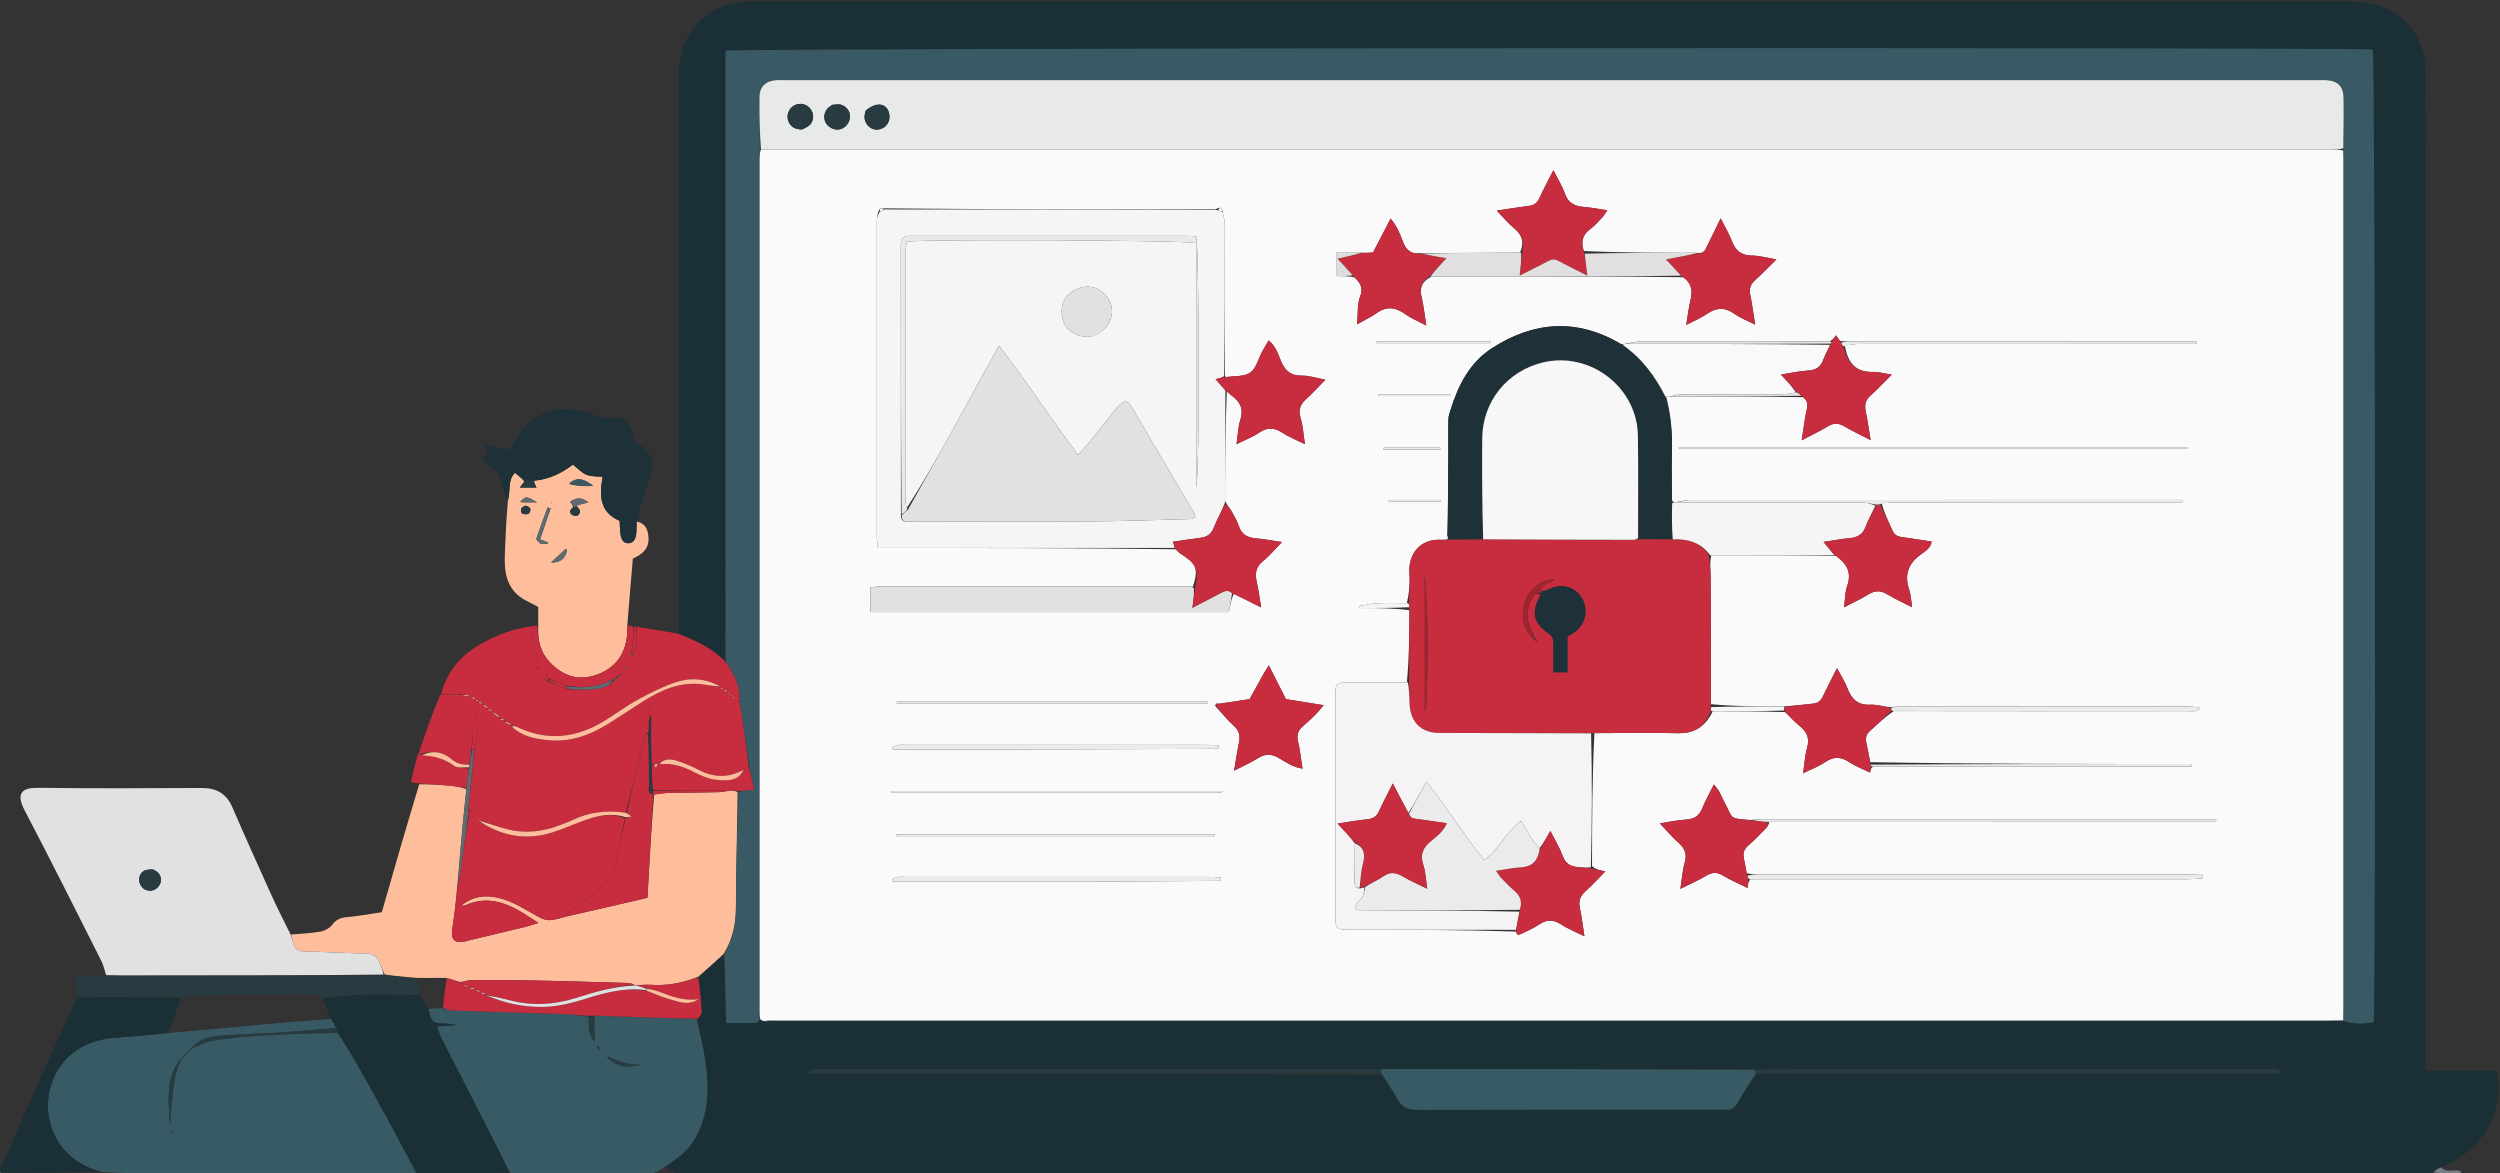 <svg width="586" height="275" viewBox="0 0 586 275" fill="none" xmlns="http://www.w3.org/2000/svg">
<rect x="0" y="0" width="586" height="275" fill="#333333" stroke="none"/>
<g clip-path="url(#clip0_92_8)">
<path d="M159.071 148.526C159.085 130.243 159.105 111.96 159.111 93.677C159.118 74.549 159.113 55.422 159.111 36.295C159.111 35.358 159.111 29.735 159.111 29.735C159.079 25.422 159.029 21.108 159.114 16.797C159.262 9.187 163.785 3.04 170.818 1.056C172.767 0.506 174.88 0.331 176.918 0.329C235.511 0.292 294.104 0.3 352.696 0.3C418.696 0.3 484.695 0.291 550.694 0.335C552.911 0.337 555.222 0.559 557.328 1.206C564.075 3.277 568.455 9.354 568.554 16.402C568.591 19.027 568.56 21.653 568.51 24.763C568.501 25.554 568.541 25.86 568.581 26.166C568.574 51.658 568.564 77.151 568.562 102.644C568.559 150.912 568.561 199.179 568.561 247.447C568.561 248.551 568.561 249.655 568.561 250.996C574.294 250.996 579.786 250.996 585.221 250.996C587.255 260.338 582.222 269.34 572.387 273.587C571.466 273.928 570.962 274.23 570.457 274.533C570.18 274.736 569.922 275.07 569.622 275.114C568.979 275.208 568.313 275.156 567.657 275.156C431.394 275.155 295.131 275.153 158.562 274.973C157.864 274.618 157.472 274.442 156.944 274.189C156.546 273.942 156.284 273.772 156.108 273.436C158.601 271.676 160.9 270.03 162.508 267.493C166.299 261.513 166.201 255 165.281 248.4C164.834 245.193 163.963 242.044 163.531 238.815C164.021 238.248 164.497 237.723 164.47 237.224C164.323 234.476 164.052 231.734 163.943 228.851C165.916 227.005 167.771 225.298 169.768 223.771C170.006 229.156 170.1 234.361 170.198 239.792C172.71 239.792 174.936 239.816 177.16 239.763C177.451 239.756 177.733 239.359 178.196 239.162C178.604 239.234 178.835 239.285 179.17 239.476C179.773 239.522 180.273 239.429 181.032 239.292C182.416 239.243 183.541 239.233 184.666 239.233C304.891 239.233 425.116 239.233 545.341 239.23C546.654 239.23 547.966 239.192 549.422 239.366C551.859 240.079 554.135 239.985 556.369 239.584C556.943 235.311 556.73 13.59 556.178 11.626C552.685 11.077 172.33 11.255 170.074 11.885C170.074 12.911 170.074 14.017 170.074 15.123C170.074 32.569 170.077 50.014 170.073 67.46C170.067 96.631 170.056 125.801 169.874 154.89C166.745 151.719 162.905 150.127 159.071 148.526ZM410.902 250.603C381.848 250.603 352.794 250.603 323.204 250.573C279.519 250.57 235.834 250.567 192.149 250.564C191.681 250.564 191.198 250.5 190.747 250.591C190.314 250.678 189.914 250.928 189.499 251.107C189.535 251.304 189.572 251.5 189.608 251.696C234.298 251.696 278.987 251.696 323.984 251.919C325.19 253.809 326.512 255.635 327.569 257.605C328.642 259.606 330.133 260.159 332.352 260.151C356.038 260.076 379.724 260.105 403.41 260.105C403.691 260.105 403.976 260.074 404.252 260.109C405.744 260.302 406.641 259.684 407.376 258.34C408.623 256.058 410.102 253.903 412.009 251.693C451.664 251.692 491.319 251.691 530.974 251.689C531.724 251.689 532.475 251.696 533.224 251.674C533.498 251.666 533.772 251.594 534.041 251.532C534.126 251.513 534.22 251.446 534.267 251.373C534.31 251.306 534.296 251.202 534.333 250.913C533.402 250.258 532.265 250.582 531.231 250.581C511.731 250.557 492.232 250.556 472.732 250.563C452.296 250.57 431.859 250.589 410.902 250.603Z" fill="#1B2F36"/>
<path d="M97.512 274.9C96.592 274.98 95.672 275.131 94.752 275.131C76.128 275.141 57.504 275.146 38.879 275.121C34.016 275.115 29.152 275.007 23.902 274.712C13.339 272.004 9.398 262.346 12.027 254.173C14.168 247.516 19.845 243.698 27.129 243.241C31.205 242.986 35.267 242.518 39.603 242.144C47.05 241.481 54.228 240.809 61.408 240.16C66.721 239.679 72.036 239.227 77.507 238.835C78.075 239.596 78.486 240.284 78.658 240.984C73.779 241.365 69.144 241.79 64.5 242.089C60.311 242.359 56.104 242.376 51.925 242.732C49.445 242.943 46.89 243.322 45.014 245.546C44.732 245.716 44.629 245.864 44.453 246.106C44.163 246.272 44.059 246.422 43.885 246.669C43.599 246.836 43.496 246.986 43.324 247.232C43.043 247.403 42.941 247.553 42.767 247.796C42.484 247.966 42.381 248.116 42.154 248.395C41.508 249.379 40.955 250.236 40.585 251.167C38.988 255.187 39.625 259.364 39.814 263.502C40.083 262.422 39.999 261.322 40.099 260.24C40.33 257.757 40.545 255.264 40.971 252.811C41.237 251.281 41.878 249.816 42.477 248.266C42.761 248.097 42.864 247.946 43.038 247.701C43.318 247.533 43.422 247.385 43.601 247.143C43.882 246.972 43.986 246.823 44.165 246.58C44.448 246.408 44.552 246.258 44.726 246.013C45.011 245.848 45.115 245.7 45.38 245.511C47.069 244.955 48.502 244.124 50.024 243.902C53.782 243.353 57.573 242.948 61.365 242.731C67.218 242.395 73.082 242.265 79.132 242.097C80.711 244.447 82.155 246.717 83.478 249.054C86.24 253.936 88.973 258.835 91.654 263.761C93.659 267.446 95.563 271.185 97.512 274.9ZM40.552 265.744C40.498 265.51 40.444 265.276 40.39 265.043C40.322 265.095 40.191 265.156 40.197 265.198C40.229 265.435 40.293 265.667 40.552 265.744Z" fill="#385A64"/>
<path d="M169.625 223.591C167.771 225.298 165.916 227.005 163.727 228.903C159.897 230.483 156.288 231.1 152.519 230.841C151.323 230.759 150.112 230.913 148.923 230.956C148.937 230.953 148.95 230.98 148.752 230.825C148.101 230.579 147.65 230.421 147.195 230.408C139.822 230.197 132.45 229.972 125.076 229.818C120.309 229.718 115.54 229.7 110.773 229.71C109.892 229.712 109.012 230.021 107.929 230.202C106.724 229.878 105.722 229.539 104.469 229.219C102.166 229.241 100.115 229.245 97.805 229.222C95.09 228.999 92.635 228.804 90.156 228.405C89.746 227.36 89.304 226.539 88.984 225.673C88.392 224.07 87.35 223.504 85.599 223.485C80.792 223.433 75.987 223.111 71.179 222.997C69.96 222.968 69.241 222.51 68.871 221.435C68.604 220.658 68.429 219.85 68.212 219.056C70.53 218.844 72.872 218.766 75.155 218.357C76.158 218.177 77.312 217.526 77.914 216.726C78.801 215.546 79.754 215.127 81.172 214.999C83.851 214.758 86.507 214.263 89.493 213.826C92.329 203.939 95.176 194.016 98.261 183.853C100.91 183.803 103.323 183.966 105.73 184.195C106.929 184.31 108.116 184.547 109.314 184.97C109.032 187.898 108.712 190.583 108.462 193.274C108.007 198.189 107.593 203.107 107.132 208.298C106.916 210.42 106.75 212.271 106.534 214.117C106.383 215.409 106.121 216.688 105.985 217.981C105.737 220.335 106.513 221.051 108.863 220.696C109.229 220.641 109.583 220.507 109.945 220.421C114.198 219.403 118.454 218.398 122.704 217.365C123.662 217.133 124.597 216.809 126.212 216.327C124.688 215.346 123.727 214.707 122.746 214.101C118.441 211.44 113.977 209.946 108.993 212.238C108.76 212.346 108.442 212.27 108.168 212.286C108.174 212.293 108.188 212.303 108.291 212.134C110.963 210.025 113.808 209.738 116.868 210.461C120.294 211.271 123.153 213.213 126.16 214.885C127.003 215.354 128.074 215.753 128.994 215.669C130.531 215.529 132.031 214.975 133.773 214.586C139.872 213.211 145.743 211.844 151.763 210.443C152.218 202.24 152.66 194.271 153.334 186.239C154.572 186.07 155.577 185.894 156.586 185.873C160.56 185.789 164.536 185.778 168.509 185.684C169.404 185.663 170.293 185.419 171.396 185.302C172.03 185.368 172.451 185.41 172.896 185.704C172.766 195.039 172.546 204.121 172.494 213.204C172.473 216.971 171.579 220.404 169.625 223.591Z" fill="#FEBE9B"/>
<path d="M108.163 212.279C108.442 212.27 108.76 212.346 108.993 212.238C113.977 209.946 118.441 211.44 122.746 214.101C123.727 214.707 124.688 215.346 126.212 216.327C124.597 216.809 123.662 217.133 122.704 217.365C118.454 218.398 114.198 219.403 109.945 220.421C109.583 220.507 109.229 220.641 108.863 220.696C106.513 221.051 105.737 220.335 105.985 217.981C106.121 216.688 106.383 215.409 106.534 214.117C106.75 212.271 106.916 210.42 107.251 208.165C107.64 206.192 107.901 204.626 108.119 203.055C108.659 199.175 109.178 195.291 109.872 191.471C110.716 191.815 111.133 191.601 110.865 190.878C110.704 190.444 110.19 190.142 109.83 189.545C110.262 184.775 110.699 180.24 111.273 175.539C111.608 174.195 111.882 173.025 111.982 171.84C112.081 170.667 112.003 169.48 112.003 167.678C111.407 168.521 111.147 168.722 111.123 168.949C110.876 171.233 110.667 173.521 110.452 176.054C110.354 177.274 110.25 178.248 109.936 179.204C108.275 179.342 107.005 178.93 105.892 177.989C103.718 176.15 101.312 175.793 98.562 176.792C98.345 176.634 98.253 176.578 98.161 176.521C99.697 172.001 101.233 167.48 103.201 162.867C105.184 162.772 106.736 162.77 108.41 162.915C109.168 163.156 109.803 163.249 110.433 163.337C110.428 163.331 110.413 163.326 110.464 163.506C110.864 163.759 111.213 163.832 111.558 163.9C111.554 163.895 111.543 163.891 111.552 164.052C111.747 164.297 111.932 164.382 112.116 164.462C112.114 164.457 112.104 164.457 112.172 164.625C112.574 164.872 112.91 164.951 113.243 165.025C113.241 165.021 113.231 165.019 113.215 165.206C113.586 165.646 113.975 165.9 114.364 166.151C114.365 166.148 114.359 166.151 114.425 166.321C114.822 166.565 115.154 166.64 115.488 166.712C115.491 166.711 115.488 166.716 115.454 166.908C116.003 167.532 116.587 167.965 117.174 168.399C117.177 168.402 117.183 168.406 117.242 168.578C117.632 168.82 117.962 168.89 118.297 168.962C118.302 168.965 118.308 168.972 118.287 169.175C118.838 169.614 119.409 169.849 119.985 170.088C119.989 170.091 119.997 170.098 119.973 170.3C122.398 172.641 125.425 173.19 128.498 173.499C133.663 174.017 138.273 172.332 142.574 169.658C145.353 167.93 148.053 166.077 150.826 164.34C155.104 161.661 159.597 159.687 164.836 160.439C166.214 160.637 167.587 160.873 168.956 161.085C168.95 161.08 168.935 161.071 168.957 161.226C169.159 161.474 169.34 161.566 169.516 161.651C169.511 161.644 169.495 161.638 169.584 161.788C169.999 162.033 170.327 162.126 170.646 162.213C170.638 162.205 170.62 162.192 170.664 162.337C170.878 162.583 171.046 162.686 171.208 162.779C171.2 162.769 171.181 162.754 171.233 162.895C171.45 163.142 171.615 163.247 171.771 163.342C171.762 163.332 171.742 163.315 171.801 163.431C171.959 163.706 172.1 163.798 172.372 163.968C172.766 164.229 173.074 164.345 173.439 164.686C174.213 169.825 174.928 174.739 175.469 179.674C175.038 179.911 174.781 180.127 174.344 180.42C170.704 182.418 167.28 182.271 163.801 180.47C162.163 179.622 160.44 178.893 158.685 178.329C157.169 177.842 155.577 177.79 154.31 179.096C154.318 179.093 154.328 179.081 154.164 179.072C153.784 179.1 153.569 179.136 153.209 179.15C152.967 179.115 152.87 179.103 152.709 178.834C152.602 175.025 152.559 171.472 152.681 167.794C153.267 167.01 153.317 166.409 152.266 165.438C152.217 166.626 152.186 167.367 152.199 168.284C152.204 168.813 152.165 169.168 152.018 169.562C151.865 169.663 151.77 169.758 151.785 169.78C151.864 169.897 151.971 169.996 152.096 170.307C152.089 170.924 152.053 171.336 151.812 171.797C151.462 171.96 151.222 172.049 151.189 172.188C149.744 178.306 148.317 184.428 146.639 190.5C142.122 189.86 138.017 190.344 134.116 192.268C133.281 192.68 132.385 192.966 131.517 193.31C127.418 194.939 123.21 195.47 118.898 194.368C116.835 193.84 114.82 193.121 112.724 192.376C112.527 192.289 112.388 192.314 112.249 192.339C112.375 192.44 112.501 192.541 112.734 192.807C118.085 196.168 123.663 196.964 129.529 195.105C131.933 194.343 134.244 193.296 136.615 192.426C139.814 191.252 143.054 190.39 146.456 191.798C145.794 195.196 145.112 198.362 144.494 201.54C143.877 204.712 142.178 207.201 139.699 209.164C138.029 210.487 136.239 211.66 134.515 212.916C133.929 213.342 133.38 213.819 132.677 214.383C133.186 214.507 133.366 214.551 133.547 214.595C132.031 214.975 130.531 215.529 128.994 215.669C128.074 215.752 127.003 215.354 126.16 214.885C123.153 213.213 120.294 211.271 116.868 210.461C113.808 209.738 110.963 210.025 108.214 212.174C108.078 212.347 108.12 212.313 108.163 212.279Z" fill="#C82C3F"/>
<path d="M68.059 218.938C68.428 219.85 68.604 220.658 68.871 221.435C69.241 222.51 69.96 222.968 71.179 222.997C75.987 223.111 80.791 223.433 85.599 223.485C87.35 223.504 88.392 224.07 88.984 225.673C89.304 226.539 89.746 227.36 89.892 228.436C69.277 228.674 48.903 228.679 28.528 228.678C27.316 228.678 26.104 228.626 24.891 228.598C24.512 227.463 24.266 226.26 23.733 225.202C17.785 213.421 11.889 201.612 5.76 189.925C3.628 185.86 5.227 184.614 8.964 184.663C21.701 184.832 34.442 184.769 47.181 184.701C50.652 184.682 53.05 185.931 54.465 189.217C57.349 195.908 60.343 202.552 63.343 209.193C64.805 212.428 66.382 215.612 68.059 218.938ZM35.651 203.749C35.025 203.854 34.316 203.809 33.789 204.096C32.71 204.683 32.331 206.14 32.851 207.268C33.326 208.297 34.195 208.802 35.303 208.781C36.456 208.76 37.647 207.608 37.708 206.446C37.773 205.212 37.195 204.319 35.651 203.749Z" fill="#E1E1E1"/>
<path d="M163.284 238.87C163.963 242.044 164.834 245.193 165.281 248.4C166.201 255 166.3 261.513 162.508 267.493C160.9 270.03 158.601 271.676 155.875 273.442C155.086 273.939 154.616 274.264 154.147 274.588C153.395 274.798 152.643 275.187 151.89 275.189C141.228 275.222 130.566 275.202 119.636 274.929C118.427 272.756 117.507 270.838 116.541 268.943C112.178 260.385 107.795 251.837 103.44 243.274C103.05 242.507 102.815 241.662 102.419 240.619C104.229 240.478 105.587 240.372 106.945 240.266C105.533 239.874 104.134 239.978 102.758 239.849C100.818 239.667 100.841 237.86 100.515 236.515C101.698 236.379 102.648 236.285 103.781 236.355C104.784 236.649 105.602 236.869 106.425 236.896C114.725 237.168 123.026 237.39 131.325 237.671C133.558 237.747 135.785 237.974 138.013 238.379C138.009 240.519 137.845 242.456 139.446 244.191C139.322 241.997 139.214 240.073 139.369 238.118C147.517 238.348 155.401 238.609 163.284 238.87ZM142.441 247.565C142.383 247.54 142.325 247.515 142.266 247.49C142.337 247.583 142.408 247.675 142.551 248.172C144.856 250.059 147.025 250.467 150.271 249.528C147.455 249.872 145.032 248.612 142.441 247.565ZM140.516 246.262C140.483 245.903 140.451 245.544 140.418 245.185C140.265 245.222 140.111 245.259 139.958 245.296C140.044 245.59 140.13 245.885 140.516 246.262Z" fill="#385A64"/>
<path d="M149.248 122.242C151.276 122.649 151.881 124.15 152.009 125.944C152.2 128.626 150.5 129.996 148.339 130.928C147.905 136.031 147.478 141.04 147.048 146.529C147.022 147.661 147.036 148.317 146.973 148.965C146.542 153.357 144.282 156.458 140.183 158.037C135.909 159.683 132.223 158.653 129.006 155.36C126.565 152.862 126.025 149.888 126.168 146.623C126.168 145.232 126.168 143.841 126.168 142.272C125.307 141.821 124.428 141.332 123.526 140.893C120.282 139.315 118.708 136.594 118.393 133.131C118.234 131.377 118.35 129.592 118.418 127.823C118.547 124.482 118.73 121.143 119.06 117.382C119.738 114.951 118.923 112.564 120.722 110.821C121.598 111.544 122.265 112.095 122.9 112.848C122.554 113.424 122.241 113.797 121.829 114.287C123.246 114.287 124.392 114.287 125.751 114.287C125.431 113.601 125.213 113.133 125.224 112.679C128.885 112.364 131.804 110.801 134.281 108.894C135.461 109.811 136.356 110.833 137.481 111.289C138.605 111.745 139.958 111.634 141.257 111.777C140.476 116.131 140.498 120.035 145.241 122.084C145.315 123.24 145.294 124.364 145.484 125.451C145.647 126.385 146.103 127.327 147.234 127.335C148.507 127.343 148.965 126.345 149.11 125.28C149.247 124.28 149.209 123.255 149.248 122.242ZM134.298 118.945C133.58 119.45 133.322 120.102 134.086 120.682C134.411 120.929 135.247 120.998 135.49 120.768C136.234 120.064 136.067 119.345 135.009 118.497C135.91 118.263 136.811 118.029 137.908 117.744C136.393 116.53 135.067 116.555 133.611 117.657C134.031 118.142 134.351 118.511 134.298 118.945ZM126.728 127.433C127.296 127.433 127.863 127.433 128.43 127.433C128.437 127.336 128.443 127.239 128.45 127.142C127.881 126.922 127.313 126.701 126.594 126.422C127.442 123.946 128.259 121.563 129.076 119.18C128.841 119.098 128.607 119.015 128.372 118.933C127.476 121.354 126.551 123.764 125.727 126.208C125.636 126.478 126.124 126.943 126.728 127.433ZM133.443 113.488C135.11 113.858 136.782 114.076 139.034 113.856C136.897 112.249 135.235 111.664 133.443 113.488ZM123.927 120.424C124.728 119.532 124.32 118.866 123.408 118.564C123.095 118.46 122.291 118.912 122.195 119.248C121.881 120.345 122.551 120.713 123.927 120.424ZM132.903 128.998C132.858 128.917 132.828 128.82 132.764 128.758C132.72 128.716 132.595 128.682 132.565 128.709C131.485 129.693 130.411 130.685 129.148 131.851C131.192 131.911 132.377 131.147 132.903 128.998ZM123.184 117.747C123.909 117.747 124.633 117.747 125.924 117.747C123.305 116.248 123.288 116.249 121.912 117.67C122.204 117.707 122.468 117.741 123.184 117.747ZM129.142 117.735C129.2 117.843 129.259 117.951 129.317 118.059C129.311 117.903 129.305 117.747 129.142 117.735Z" fill="#FEBE9B"/>
<path d="M100.281 236.557C100.841 237.861 100.818 239.668 102.758 239.849C104.134 239.979 105.533 239.874 106.945 240.267C105.587 240.373 104.229 240.478 102.419 240.619C102.815 241.662 103.05 242.507 103.44 243.274C107.795 251.837 112.178 260.385 116.542 268.944C117.507 270.838 118.427 272.756 119.379 274.856C112.269 275.036 105.148 275.024 97.769 274.956C95.563 271.185 93.659 267.446 91.654 263.761C88.973 258.835 86.24 253.936 83.478 249.055C82.155 246.717 80.711 244.447 79.124 241.919C78.916 241.452 78.907 241.212 78.897 240.973C78.486 240.284 78.075 239.596 77.533 238.625C76.772 236.996 76.143 235.651 75.668 234.131C78.585 233.679 81.344 233.242 84.113 233.161C88.784 233.024 93.461 233.114 98.281 233.226C99.045 234.415 99.663 235.486 100.281 236.557Z" fill="#1B2F36"/>
<path d="M125.947 146.623C126.025 149.888 126.565 152.862 129.006 155.36C132.223 158.653 135.909 159.683 140.183 158.037C144.282 156.458 146.542 153.357 146.973 148.965C147.036 148.317 147.022 147.661 147.031 146.77C147.488 146.57 147.958 146.609 148.56 146.991C148.49 149.237 148.287 151.139 147.977 153.16C147.849 153.511 147.829 153.742 147.809 153.974C147.974 153.733 148.139 153.492 148.446 153.091C149.703 151.023 149.157 148.922 149.284 146.9C152.376 147.424 155.468 147.948 158.816 148.499C162.906 150.127 166.746 151.719 169.943 155.067C172.329 157.994 173.472 161.011 173.382 164.461C173.074 164.345 172.766 164.229 172.304 163.862C172.034 163.484 171.898 163.385 171.742 163.315C171.742 163.315 171.762 163.332 171.712 163.206C171.501 162.972 171.341 162.863 171.181 162.754C171.181 162.754 171.2 162.769 171.15 162.643C170.94 162.408 170.78 162.3 170.62 162.192C170.62 162.192 170.638 162.205 170.556 162.063C170.147 161.827 169.821 161.732 169.495 161.637C169.495 161.637 169.511 161.644 169.488 161.499C169.289 161.26 169.112 161.165 168.935 161.071C168.935 161.071 168.95 161.08 168.829 160.923C165.384 158.977 161.821 158.759 158.367 159.926C155.292 160.965 152.338 162.454 149.481 164.02C146.696 165.546 144.144 167.491 141.415 169.129C134.86 173.064 128.078 173.755 121.065 170.339C120.745 170.183 120.355 170.175 119.997 170.098C119.997 170.098 119.99 170.09 119.936 169.911C119.358 169.478 118.833 169.225 118.309 168.972C118.309 168.972 118.302 168.964 118.241 168.788C117.848 168.543 117.515 168.475 117.183 168.406C117.183 168.406 117.177 168.401 117.212 168.208C116.66 167.581 116.074 167.149 115.488 166.716C115.488 166.716 115.491 166.71 115.425 166.541C115.026 166.298 114.693 166.224 114.36 166.15C114.36 166.15 114.365 166.148 114.392 165.962C114.023 165.524 113.627 165.271 113.232 165.019C113.232 165.019 113.241 165.021 113.176 164.857C112.775 164.614 112.44 164.535 112.104 164.456C112.104 164.456 112.114 164.457 112.106 164.3C111.914 164.059 111.729 163.975 111.543 163.89C111.543 163.89 111.555 163.895 111.477 163.744C111.071 163.504 110.742 163.415 110.413 163.326C110.413 163.326 110.428 163.331 110.351 163.186C109.612 162.95 108.95 162.859 108.287 162.767C106.736 162.77 105.184 162.772 103.376 162.774C104.611 157.931 107.475 154.154 111.803 151.487C116.092 148.844 120.703 147.149 125.947 146.623ZM145.537 158.18C145.515 158.065 145.493 157.95 145.471 157.835C145.408 157.969 145.345 158.104 144.983 158.29C144.899 158.464 144.815 158.637 144.388 158.779C144.133 158.981 143.878 159.183 143.2 159.447C139.928 161.148 136.455 161.37 132.606 160.618C131.273 160.169 129.94 159.72 128.494 158.916C128.16 158.281 127.812 157.677 126.383 158.137C127.25 158.775 127.777 159.163 128.552 159.853C130.048 160.443 131.543 161.033 133.549 161.617C135.312 161.618 137.088 161.746 138.836 161.585C140.641 161.418 142.546 161.25 144.016 159.439C144.263 159.238 144.51 159.036 145.023 158.74C145.121 158.585 145.219 158.43 145.537 158.18ZM125.931 156.891C126.152 156.806 126.573 156.673 126.566 156.644C125.926 154.014 125.254 151.391 124.571 148.716C124.312 151.442 124.254 154.109 125.931 156.891ZM146.181 156.465C146.193 156.62 146.206 156.774 146.218 156.928C146.407 156.809 146.597 156.689 146.786 156.57C146.651 156.462 146.517 156.354 146.181 156.465ZM147.169 155.168L147.332 155.261C147.332 155.261 147.3 155.034 147.169 155.168Z" fill="#C82C3F"/>
<path d="M149.223 122.029C149.209 123.256 149.247 124.28 149.11 125.28C148.965 126.346 148.507 127.343 147.234 127.335C146.104 127.328 145.647 126.386 145.484 125.451C145.294 124.364 145.315 123.24 145.241 122.085C140.498 120.035 140.476 116.131 141.258 111.777C139.958 111.634 138.605 111.745 137.481 111.289C136.356 110.833 135.461 109.811 134.281 108.894C131.804 110.801 128.885 112.364 125.017 112.675C124.032 112.653 123.482 112.649 122.931 112.646C122.265 112.095 121.598 111.545 120.722 110.821C118.923 112.564 119.738 114.951 119.065 117.125C118.341 115.811 117.52 114.371 117.293 112.843C117.047 111.194 116.36 110.137 114.996 109.29C114.23 108.813 113.634 108.061 112.712 107.201C113.459 106.925 113.909 106.76 114.499 106.542C114.277 105.933 114.035 105.269 113.765 104.529C114.028 104.436 114.29 104.241 114.494 104.29C115.399 104.506 116.316 104.72 117.174 105.07C118.681 105.687 119.695 105.2 120.421 103.842C120.553 103.595 120.716 103.365 120.854 103.121C124.637 96.4 131.973 94.016 139.478 97.341C140.765 97.911 141.932 98.224 143.443 97.983C146.679 97.466 148.366 99.419 148.481 103.348C152.841 105.8 153.601 107.594 152.164 112.494C151.247 115.622 150.191 118.71 149.223 122.029Z" fill="#1F3138"/>
<path d="M39.336 242.145C35.267 242.518 31.205 242.986 27.129 243.241C19.845 243.698 14.168 247.516 12.027 254.173C9.398 262.346 13.339 272.004 23.649 274.633C17.454 274.833 11.125 274.883 4.796 274.928C3.399 274.938 2.002 274.935 0.336 274.808C-0.039 274.509 -0.144 274.34 -0.25 274.17C0.246 273.283 0.82 272.43 1.226 271.504C6.726 258.967 12.203 246.421 18.099 233.762C26.517 233.677 34.523 233.707 42.496 233.947C41.421 236.82 40.379 239.482 39.336 242.145Z" fill="#1B2F36"/>
<path d="M42.529 233.738C34.523 233.708 26.517 233.677 18.236 233.627C17.961 232.05 17.961 230.493 17.961 228.675C20.321 228.675 22.348 228.675 24.633 228.636C26.104 228.626 27.316 228.678 28.528 228.678C48.903 228.679 69.277 228.674 89.915 228.639C92.634 228.804 95.09 228.999 97.814 229.46C98.1 230.853 98.117 231.98 98.135 233.108C93.46 233.114 88.783 233.024 84.113 233.161C81.344 233.242 78.585 233.679 75.488 233.989C74.725 232.816 73.701 233.102 72.806 233.105C63.505 233.138 54.205 233.166 44.905 233.238C44.112 233.245 43.321 233.564 42.529 233.738Z" fill="#283B41"/>
<path d="M109.307 184.728C108.115 184.546 106.928 184.309 105.729 184.195C103.322 183.966 100.909 183.803 98.254 183.635C97.568 183.574 97.128 183.49 96.293 183.332C96.826 181.091 97.339 178.933 98.007 176.648C98.253 176.577 98.344 176.634 98.695 176.962C101.699 177.181 104.164 177.834 106.453 179.507C107.262 180.098 108.702 179.826 109.877 180.196C109.702 181.872 109.505 183.3 109.307 184.728Z" fill="#C82C3F"/>
<path d="M-0.525 274.177C-0.144 274.34 -0.039 274.509 0.069 274.831C-0.083 275.083 -0.238 275.269 -0.392 275.269C-5.791 275.261 -11.189 275.237 -16.587 275.196C-16.699 275.195 -16.81 274.959 -17.184 274.532C-15.264 273.931 -13.453 274.294 -11.703 274.224C-9.935 274.153 -8.162 274.198 -6.392 274.193C-4.528 274.189 -2.664 274.186 -0.525 274.177Z" fill="#DDDDDE"/>
<path d="M576.656 274.449C576.884 274.669 576.885 274.826 576.896 275.103C574.731 275.155 572.565 275.09 570.428 274.778C570.962 274.23 571.467 273.928 572.192 273.634C573.536 275.028 575.105 274.02 576.656 274.449Z" fill="#758085"/>
<path d="M149.151 146.839C149.156 148.922 149.703 151.023 148.364 153.067C148.141 153.203 148.084 153.042 148.084 153.042C148.287 151.139 148.49 149.237 148.713 147.081C148.828 146.811 148.924 146.795 149.151 146.839Z" fill="#C82C3F"/>
<path d="M549.278 239.171C547.966 239.192 546.654 239.23 545.341 239.23C425.116 239.233 304.891 239.233 184.666 239.233C183.541 239.233 182.416 239.243 180.826 239.213C179.929 239.23 179.498 239.283 179.066 239.337C178.835 239.285 178.604 239.234 178.203 238.91C178.02 238.168 177.996 237.7 177.996 237.231C177.994 170.581 177.993 103.931 177.998 37.281C177.998 36.535 178.073 35.788 178.366 35.038C179.368 35.029 180.118 35.019 180.868 35.019C302.715 35.018 424.562 35.018 546.409 35.019C547.346 35.019 548.283 35.03 549.269 35.295C549.324 36.022 549.337 36.491 549.337 36.959C549.338 103.426 549.338 169.893 549.335 236.36C549.335 237.297 549.298 238.234 549.278 239.171ZM441.069 117.968C442.088 117.896 443.107 117.76 444.126 117.76C465.666 117.746 487.206 117.747 508.746 117.745C509.673 117.745 510.601 117.745 511.528 117.745C511.524 117.56 511.52 117.375 511.516 117.19C510.594 117.19 509.672 117.19 508.75 117.19C502.007 117.188 495.264 117.186 488.521 117.185C457.709 117.184 426.897 117.177 396.085 117.205C395.021 117.206 393.958 117.56 392.602 117.744C392.408 117.743 392.213 117.741 391.915 117.223C391.902 113.569 391.802 109.913 391.9 106.262C392.021 101.74 391.72 97.295 390.56 92.987C390.776 92.988 390.992 92.988 391.737 92.983C401.914 92.962 412.09 92.942 422.619 93.092C423.541 93.766 423.816 94.551 423.548 95.753C423.034 98.056 422.758 100.413 422.31 103.207C424.674 101.961 426.611 101.047 428.433 99.944C429.796 99.119 430.943 99.121 432.311 99.937C434.178 101.049 436.162 101.963 438.481 103.162C438.038 100.529 437.747 98.411 437.31 96.324C436.99 94.795 437.329 93.67 438.543 92.619C440.131 91.245 441.552 89.678 443.434 87.807C441.587 87.527 440.319 87.138 439.067 87.181C434.962 87.326 433.058 84.973 432.441 80.998C433.536 80.868 434.631 80.626 435.726 80.625C461.192 80.602 486.658 80.604 512.125 80.602C513.051 80.602 513.977 80.602 514.903 80.602C514.896 80.417 514.889 80.232 514.882 80.047C514.15 80.047 513.418 80.047 512.686 80.047C486.564 80.044 460.442 80.039 434.321 80.04C433.386 80.04 432.451 80.1 431.281 79.909C430.989 79.49 430.697 79.072 430.367 78.598C429.962 79.161 429.653 79.591 428.837 80.028C413.971 80.033 399.106 80.026 384.24 80.067C383.176 80.07 382.112 80.422 380.669 80.642C380.543 80.657 380.417 80.673 379.921 80.609C369.58 74.458 359.35 75.344 349.596 81.699C344.599 84.955 341.841 90.183 340.092 95.859C339.856 96.623 339.529 97.402 339.509 98.181C339.439 100.882 339.497 103.585 339.485 106.287C339.458 112.734 339.419 119.182 339.208 125.724C339.175 125.781 339.099 125.864 339.115 125.891C339.178 125.996 339.271 126.083 339.454 126.242C339.454 126.242 339.491 126.356 339 126.473C338.629 126.497 338.255 126.563 337.887 126.536C333.139 126.194 330.033 129.623 330.368 134.412C330.529 136.721 330.317 139.055 329.771 141.381C327.429 141.383 325.084 141.31 322.746 141.415C321.384 141.476 320.034 141.82 318.679 142.037C318.703 142.199 318.727 142.361 318.751 142.523C322.586 142.523 326.421 142.523 330.371 143.037C330.339 148.674 330.308 154.311 329.772 159.952C325.272 159.954 320.773 159.946 316.273 159.96C313.109 159.971 313.02 160.075 312.999 163.337C312.999 163.431 312.999 163.525 312.999 163.618C312.999 180.495 312.999 197.371 312.999 214.247C312.999 214.622 312.988 214.997 313.003 215.372C313.085 217.538 313.347 217.821 315.415 217.916C316.069 217.946 316.727 217.922 317.383 217.923C330.038 217.934 342.694 217.944 355.385 218.358C355.445 219.223 355.988 219.189 356.546 218.914C357.968 218.213 359.449 217.589 360.755 216.71C362.523 215.52 364.071 215.478 365.886 216.669C367.46 217.703 369.258 218.397 371.391 219.456C370.983 216.865 370.76 214.84 370.324 212.861C369.963 211.221 370.373 210.041 371.623 208.926C373.182 207.537 374.584 205.971 376.279 204.253C374.903 203.961 374.01 203.771 373.168 203.019C373.184 192.661 373.201 182.303 373.735 171.847C380.257 171.837 386.781 171.72 393.3 171.857C397.191 171.939 399.706 170.358 401.476 166.715C407.018 166.726 412.561 166.736 418.442 166.919C419.59 168.026 420.661 169.229 421.902 170.216C423.648 171.604 424.203 173.166 423.567 175.366C423.069 177.09 422.991 178.936 422.648 181.256C424.748 180.214 426.432 179.595 427.87 178.613C429.854 177.259 431.559 177.361 433.509 178.67C434.934 179.627 436.593 180.233 438.335 181.088C438.465 180.377 438.53 180.022 439.106 179.663C463.989 179.663 488.872 179.663 513.755 179.663C513.755 179.469 513.754 179.275 513.754 179.081C488.682 179.081 463.61 179.081 438.384 178.656C438.078 177.122 437.79 175.585 437.461 174.057C437.228 172.978 437.435 172.123 438.308 171.345C440.024 169.817 441.657 168.195 443.883 166.672C457.744 166.684 471.605 166.7 485.466 166.708C494.644 166.713 503.822 166.716 513.001 166.693C513.934 166.69 514.971 166.97 515.776 165.978C514.719 165.656 513.67 165.594 512.621 165.593C490.705 165.586 468.79 165.584 446.874 165.591C445.659 165.591 444.444 165.675 442.772 165.746C441.295 165.543 439.808 165.112 438.345 165.184C435.407 165.328 433.977 163.789 433.018 161.278C432.451 159.792 431.554 158.431 430.591 156.606C429.321 159.137 428.282 161.102 427.346 163.114C426.872 164.135 426.241 164.796 425.086 164.917C422.865 165.148 420.647 165.41 417.868 165.61C412.317 165.594 406.767 165.578 401.053 165.065C401.032 155.104 401.029 145.142 400.971 135.181C400.962 133.515 400.714 131.85 401.137 130.154C410.757 130.15 420.376 130.147 430.354 130.288C432.878 132.057 434.12 134.208 432.955 137.417C432.457 138.789 432.515 140.364 432.255 142.35C434.537 141.156 436.32 140.348 437.967 139.323C439.501 138.368 440.831 138.369 442.372 139.307C444.087 140.35 445.933 141.177 448.205 142.346C447.928 140.592 447.909 139.36 447.526 138.254C446.285 134.671 447.337 132.027 450.373 129.867C451.329 129.187 452.549 128.446 452.779 126.943C450.344 126.573 448.043 126.2 445.734 125.883C444.729 125.745 444.03 125.343 443.596 124.366C442.689 122.322 441.693 120.317 441.069 117.968ZM284.808 165.425C286.255 166.991 287.601 168.668 289.179 170.087C290.47 171.249 290.748 172.474 290.413 174.073C289.997 176.059 289.71 178.073 289.269 180.649C291.478 179.508 293.265 178.731 294.894 177.704C296.61 176.622 298.075 176.698 299.813 177.714C301.435 178.661 303.031 179.824 305.305 180.161C304.951 177.901 304.756 175.857 304.279 173.881C303.903 172.327 304.177 171.287 305.422 170.207C307.069 168.778 308.71 167.279 310.28 165.298C307.008 164.773 304.178 164.319 301.42 163.876C300.075 161.217 298.821 158.737 297.42 155.966C296.922 156.757 296.567 157.27 296.264 157.811C295.134 159.828 294.021 161.855 292.901 163.878C290.502 164.242 288.102 164.606 285.702 164.967C285.612 164.981 285.516 164.955 285.303 164.779C285.157 164.862 285.011 164.946 284.808 165.425ZM371.264 58.85C370.491 56.768 370.868 55.078 372.751 53.701C373.797 52.936 374.665 51.917 375.565 50.967C375.97 50.538 376.257 49.998 376.755 49.283C374.682 48.981 372.947 48.643 371.195 48.496C369.057 48.318 367.553 47.55 366.794 45.346C366.204 43.633 365.202 42.061 364.121 39.901C362.832 42.445 361.764 44.382 360.865 46.393C360.345 47.557 359.59 48.103 358.358 48.258C355.982 48.557 353.618 48.949 350.837 49.364C352.342 50.915 353.511 52.374 354.932 53.521C356.852 55.071 357.339 56.927 356.29 59.208C348.544 59.246 340.799 59.285 332.618 59.356C330.589 59.591 329.531 58.441 328.875 56.725C328.16 54.857 327.475 52.974 325.951 51.236C324.488 54.067 323.148 56.658 321.839 59.19C320.864 59.244 320.123 59.285 318.834 59.242C316.999 59.242 315.163 59.242 313.182 59.242C313.182 61.236 313.182 62.859 313.182 64.71C314.624 64.71 315.899 64.71 317.442 64.993C318.783 66.247 319.659 67.406 318.795 69.563C318.103 71.29 318.343 73.389 318.107 76.014C320.069 74.905 321.483 74.262 322.719 73.373C325.12 71.648 327.254 72.078 329.502 73.7C330.781 74.623 332.287 75.229 334.322 76.314C333.892 73.608 333.7 71.596 333.227 69.652C332.718 67.565 333.204 66.003 335.524 64.855C342.16 64.853 348.797 64.858 355.434 64.849C368.332 64.831 381.231 64.805 394.486 64.978C396.515 66.284 396.794 68.117 396.259 70.323C395.83 72.094 395.627 73.921 395.249 76.16C397.153 75.165 398.726 74.531 400.088 73.59C402.264 72.087 404.243 71.949 406.471 73.519C407.872 74.507 409.526 75.136 411.416 76.106C410.988 73.458 410.703 71.247 410.253 69.069C409.952 67.611 410.356 66.591 411.454 65.618C413.039 64.214 414.496 62.667 416.396 60.8C414.136 60.425 412.425 59.919 410.71 59.91C408.175 59.896 406.794 58.734 405.932 56.456C405.293 54.771 404.338 53.206 403.321 51.186C402.1 53.682 401.14 55.7 400.127 57.692C399.726 58.481 399.515 59.565 397.654 59.26C388.929 59.25 380.205 59.24 371.264 58.85ZM409.396 204.679C409.201 203.587 409.052 202.485 408.801 201.406C408.504 200.125 408.695 199.12 409.781 198.2C411.19 197.007 412.436 195.622 413.761 194.329C414.259 193.844 414.631 193.352 414.686 192.632C449.61 192.632 484.534 192.632 519.458 192.632C519.459 192.435 519.459 192.238 519.46 192.041C518.545 192.041 517.63 192.041 516.715 192.041C482.298 192.038 447.88 192.035 413.463 192.038C412.527 192.038 411.591 192.101 410.204 192.192C405.114 191.776 406.33 191.999 404.338 188.293C403.851 187.388 403.469 186.425 402.971 185.527C402.687 185.015 402.265 184.579 401.736 183.889C400.721 185.94 399.742 187.644 399.019 189.451C398.296 191.255 397.112 191.997 395.201 192.11C393.211 192.227 391.241 192.663 389.054 192.99C390.679 194.701 391.936 196.216 393.393 197.504C394.877 198.814 395.491 200.141 394.905 202.163C394.369 204.015 394.254 205.988 393.885 208.34C396.19 207.188 398.156 206.34 399.977 205.249C401.347 204.429 402.441 204.373 403.836 205.222C405.618 206.307 407.571 207.113 409.656 208.141C409.723 207.2 409.763 206.653 410.327 206.104C444.463 206.103 478.6 206.103 512.736 206.093C513.85 206.093 514.964 205.983 516.077 205.912C516.153 205.908 516.252 205.822 516.287 205.749C516.324 205.672 516.295 205.565 516.295 205.075C515.27 205.045 514.214 204.987 513.157 204.987C479.771 204.982 446.385 204.981 412.999 204.984C411.875 204.984 410.75 205.026 409.396 204.679ZM289.195 139.17C291.176 140.161 293.158 141.152 295.613 142.38C295.216 140.02 295.002 138.178 294.58 136.386C294.107 134.383 294.39 132.818 296.123 131.447C297.604 130.275 298.818 128.767 300.496 127.055C298.076 126.699 296.259 126.344 294.426 126.186C292.489 126.019 291.076 125.36 290.403 123.366C289.988 122.135 289.333 120.972 288.683 119.839C288.285 119.146 287.692 118.567 287.145 117.387C287.174 108.765 287.203 100.142 287.565 91.744C287.989 92.112 288.392 92.508 288.841 92.844C290.75 94.271 291.547 95.952 290.736 98.413C290.195 100.052 290.172 101.863 289.842 104.111C291.93 103.07 293.692 102.416 295.197 101.386C297.104 100.082 298.716 100.217 300.578 101.433C302.072 102.408 303.77 103.07 305.872 104.117C305.485 101.627 305.413 99.728 304.86 97.981C304.209 95.925 304.916 94.631 306.379 93.337C307.791 92.089 309.04 90.657 310.667 88.992C308.565 88.608 306.868 88.02 305.182 88.053C302.478 88.105 301.144 86.803 300.192 84.468C299.561 82.919 299.039 81.2 297.382 79.786C296.787 80.809 296.281 81.63 295.822 82.477C294.922 84.139 294.437 86.38 293.056 87.332C291.613 88.329 289.319 88.094 287.397 88.392C287.307 88.406 287.211 88.377 287.117 87.855C287.116 76.089 287.129 64.323 287.09 52.557C287.087 51.589 286.74 50.621 286.518 49.323C286.288 48.617 285.94 48.467 284.899 49.09C259.003 49.09 233.107 49.09 207.018 48.833C206.157 48.48 206.189 49.143 205.751 49.984C205.675 50.627 205.533 51.27 205.532 51.913C205.521 76.543 205.521 101.173 205.532 125.803C205.533 126.606 205.669 127.41 205.763 128.438C229.117 128.438 252.23 128.438 275.554 128.747C275.969 129.113 276.344 129.54 276.804 129.837C280.176 132.009 281.123 133.141 279.591 137.545C279.218 137.519 278.844 137.47 278.471 137.47C254.314 137.464 230.157 137.46 206 137.47C205.375 137.471 204.75 137.625 204.035 137.719C204.035 139.683 204.035 141.494 204.035 143.468C232.092 143.468 259.949 143.468 288.072 143.468C288.321 141.973 288.562 140.528 289.195 139.17ZM255.885 206.666C265.901 206.604 275.918 206.542 285.935 206.472C286.006 206.471 286.107 206.38 286.141 206.307C286.177 206.23 286.149 206.123 286.149 205.657C285.217 205.621 284.253 205.551 283.289 205.551C259.577 205.545 235.864 205.546 212.152 205.546C211.589 205.546 211.017 205.486 210.468 205.574C210.029 205.644 209.62 205.897 209.198 206.069C209.232 206.268 209.266 206.467 209.3 206.666C224.64 206.666 239.981 206.666 255.885 206.666ZM227.187 175.714C246.577 175.655 265.967 175.596 285.357 175.53C285.434 175.53 285.54 175.445 285.578 175.372C285.616 175.298 285.587 175.188 285.587 174.69C284.568 174.658 283.516 174.598 282.464 174.598C259.126 174.592 235.789 174.593 212.451 174.594C211.795 174.594 211.131 174.537 210.486 174.621C210.044 174.678 209.629 174.932 209.202 175.098C209.233 175.303 209.264 175.508 209.295 175.714C215.071 175.714 220.848 175.714 227.187 175.714ZM455.082 104.805C434.597 104.805 414.113 104.805 393.628 104.805C393.629 104.94 393.63 105.074 393.631 105.208C433.316 105.208 473.002 105.208 512.687 105.208C512.687 105.074 512.688 104.94 512.688 104.805C493.673 104.805 474.659 104.805 455.082 104.805ZM285.761 185.837C286.023 185.766 286.284 185.696 286.545 185.626C286.541 185.562 286.537 185.497 286.532 185.433C260.671 185.433 234.809 185.433 208.948 185.433C208.947 185.568 208.947 185.704 208.947 185.839C234.399 185.839 259.852 185.839 285.761 185.837ZM257.573 195.982C266.611 195.982 275.648 195.982 284.686 195.982C284.684 195.845 284.682 195.709 284.68 195.573C259.818 195.573 234.956 195.573 210.095 195.573C210.095 195.709 210.094 195.845 210.094 195.982C225.733 195.982 241.372 195.982 257.573 195.982ZM238.441 164.457C229.029 164.457 219.617 164.457 210.205 164.457C210.207 164.592 210.209 164.728 210.211 164.864C234.509 164.864 258.808 164.864 283.106 164.864C283.107 164.728 283.107 164.592 283.107 164.457C268.406 164.457 253.705 164.457 238.441 164.457ZM339.165 80.042C333.668 80.042 328.172 80.042 322.675 80.042C322.678 80.17 322.681 80.299 322.684 80.427C331.613 80.427 340.541 80.427 349.47 80.427C349.47 80.299 349.471 80.17 349.472 80.042C346.223 80.042 342.975 80.042 339.165 80.042ZM333.466 92.426C330.025 92.426 326.583 92.426 323.142 92.426C323.143 92.561 323.145 92.696 323.147 92.832C328.74 92.832 334.333 92.832 339.927 92.832C339.929 92.696 339.931 92.561 339.933 92.426C337.956 92.426 335.979 92.426 333.466 92.426ZM328.003 105.367C331.202 105.367 334.402 105.367 337.601 105.367C337.595 105.221 337.589 105.075 337.583 104.929C333.159 104.929 328.735 104.929 324.312 104.929C324.304 105.075 324.297 105.221 324.29 105.367C325.352 105.367 326.414 105.367 328.003 105.367ZM332.39 117.186C330.094 117.186 327.797 117.186 325.501 117.186C325.508 117.31 325.516 117.434 325.523 117.559C329.557 117.559 333.59 117.559 337.624 117.559C337.624 117.434 337.624 117.31 337.624 117.186C336.061 117.186 334.498 117.186 332.39 117.186Z" fill="#FAFAFA"/>
<path d="M549.422 239.366C549.298 238.234 549.335 237.297 549.335 236.36C549.338 169.893 549.338 103.426 549.337 36.959C549.337 36.491 549.324 36.022 549.321 35.034C549.33 30.67 549.384 26.824 549.325 22.98C549.283 20.189 547.942 18.908 545.157 18.787C544.595 18.763 544.032 18.782 543.469 18.782C423.624 18.782 303.778 18.782 183.933 18.782C183.277 18.782 182.618 18.749 181.964 18.791C179.541 18.949 178.066 20.267 178.025 22.673C177.954 26.794 178.073 30.918 178.113 35.041C178.073 35.788 177.998 36.535 177.998 37.282C177.993 103.931 177.994 170.581 177.996 237.231C177.996 237.7 178.02 238.168 178.026 238.889C177.733 239.359 177.451 239.756 177.16 239.763C174.936 239.816 172.71 239.792 170.198 239.792C170.1 234.361 170.006 229.156 169.768 223.771C171.578 220.404 172.473 216.971 172.494 213.204C172.546 204.121 172.766 195.039 173.138 185.659C174.435 185.282 175.512 185.203 176.802 185.108C176.375 183.096 176.009 181.374 175.644 179.652C174.928 174.739 174.213 169.825 173.439 164.686C173.472 161.011 172.329 157.994 170.116 155.149C170.056 125.801 170.067 96.631 170.073 67.46C170.077 50.015 170.074 32.569 170.074 15.123C170.074 14.017 170.074 12.911 170.074 11.885C172.33 11.255 552.685 11.077 556.178 11.626C556.73 13.59 556.943 235.311 556.368 239.584C554.135 239.985 551.859 240.079 549.422 239.366Z" fill="#395A64"/>
<path d="M411.484 251.695C410.102 253.903 408.623 256.058 407.376 258.34C406.641 259.684 405.744 260.302 404.252 260.109C403.976 260.074 403.691 260.105 403.41 260.105C379.724 260.105 356.038 260.076 332.352 260.151C330.133 260.159 328.642 259.606 327.569 257.604C326.512 255.635 325.189 253.809 323.836 251.625C323.706 251.088 323.723 250.845 323.741 250.603C352.794 250.603 381.848 250.603 411.179 250.784C411.465 251.208 411.475 251.452 411.484 251.695Z" fill="#385A64"/>
<path d="M163.531 238.815C155.4 238.609 147.517 238.348 139.19 238.073C138.503 238.082 138.259 238.107 138.015 238.132C135.785 237.974 133.558 237.747 131.325 237.671C123.026 237.39 114.725 237.168 106.425 236.896C105.601 236.869 104.784 236.649 103.85 236.16C104.065 233.6 104.393 231.401 104.72 229.201C105.722 229.539 106.724 229.878 107.976 230.335C108.307 230.626 108.433 230.758 108.722 230.99C109.187 231.234 109.532 231.337 109.87 231.434C109.864 231.428 109.848 231.423 109.959 231.582C110.568 231.828 111.067 231.914 111.559 231.995C111.553 231.991 111.539 231.985 111.593 232.16C111.995 232.411 112.341 232.487 112.679 232.556C112.671 232.549 112.652 232.54 112.737 232.694C113.155 232.943 113.489 233.039 113.812 233.126C113.802 233.118 113.777 233.107 113.913 233.255C118.23 235.136 122.54 236.063 127.109 236.024C130.729 235.993 134.127 235.092 137.504 234.035C142.079 232.603 146.666 231.443 151.635 232.263C153.768 233.113 155.755 233.919 157.81 234.473C159.59 234.953 161.461 235.691 163.768 234.198C160.264 234.666 157.578 233.647 154.884 232.588C153.775 232.151 152.592 231.904 151.226 231.527C150.309 231.31 149.609 231.134 148.908 230.959C150.112 230.913 151.323 230.759 152.518 230.841C156.287 231.1 159.897 230.483 163.608 229.042C164.052 231.734 164.322 234.476 164.47 237.224C164.497 237.723 164.021 238.248 163.531 238.815Z" fill="#C82C3F"/>
<path d="M323.472 250.588C323.723 250.846 323.706 251.088 323.682 251.514C278.987 251.696 234.298 251.696 189.609 251.696C189.572 251.5 189.536 251.304 189.499 251.107C189.914 250.929 190.314 250.678 190.747 250.591C191.198 250.5 191.681 250.564 192.149 250.564C235.834 250.567 279.519 250.57 323.472 250.588Z" fill="#283B41"/>
<path d="M411.747 251.694C411.475 251.452 411.465 251.208 411.439 250.784C431.859 250.589 452.296 250.569 472.732 250.563C492.232 250.556 511.731 250.557 531.231 250.581C532.265 250.582 533.402 250.258 534.333 250.913C534.296 251.202 534.31 251.306 534.267 251.373C534.22 251.446 534.126 251.513 534.041 251.532C533.772 251.594 533.498 251.666 533.224 251.674C532.475 251.696 531.724 251.689 530.974 251.689C491.319 251.691 451.664 251.692 411.747 251.694Z" fill="#283B41"/>
<path d="M179.17 239.476C179.498 239.284 179.929 239.23 180.567 239.257C180.273 239.429 179.773 239.522 179.17 239.476Z" fill="#395A64"/>
<path d="M78.658 240.984C78.907 241.212 78.916 241.452 78.934 241.869C73.082 242.265 67.218 242.395 61.365 242.731C57.573 242.948 53.782 243.353 50.024 243.902C48.502 244.125 47.069 244.955 45.374 245.504C45.153 245.5 45.138 245.488 45.138 245.488C46.89 243.322 49.445 242.943 51.925 242.732C56.104 242.376 60.311 242.36 64.5 242.089C69.144 241.79 73.779 241.366 78.658 240.984Z" fill="#283B41"/>
<path d="M42.351 248.322C41.878 249.816 41.237 251.281 40.971 252.811C40.545 255.264 40.33 257.757 40.099 260.24C39.999 261.323 40.083 262.422 39.814 263.502C39.625 259.364 38.988 255.187 40.586 251.167C40.955 250.236 41.509 249.379 42.159 248.4C42.34 248.313 42.351 248.322 42.351 248.322Z" fill="#283B41"/>
<path d="M40.449 265.822C40.293 265.667 40.228 265.435 40.197 265.198C40.191 265.155 40.322 265.095 40.39 265.043C40.444 265.276 40.498 265.51 40.449 265.822Z" fill="#283B41"/>
<path d="M44.601 246.07C44.552 246.258 44.448 246.408 44.158 246.573C44.026 246.624 44.012 246.612 44.012 246.612C44.059 246.422 44.163 246.272 44.457 246.111C44.59 246.061 44.601 246.07 44.601 246.07Z" fill="#283B41"/>
<path d="M44.585 246.056C44.629 245.864 44.732 245.716 45.014 245.547C45.138 245.488 45.152 245.5 45.158 245.507C45.115 245.701 45.011 245.848 44.726 246.013C44.6 246.071 44.59 246.062 44.585 246.056Z" fill="#283B41"/>
<path d="M44.032 246.631C43.986 246.823 43.881 246.972 43.595 247.135C43.463 247.187 43.449 247.175 43.449 247.175C43.496 246.986 43.599 246.836 43.885 246.669C44.012 246.612 44.026 246.624 44.032 246.631Z" fill="#283B41"/>
<path d="M42.913 247.759C42.864 247.946 42.761 248.096 42.477 248.266C42.35 248.322 42.34 248.313 42.335 248.307C42.381 248.116 42.484 247.966 42.771 247.801C42.902 247.75 42.913 247.759 42.913 247.759Z" fill="#283B41"/>
<path d="M42.897 247.744C42.941 247.553 43.043 247.403 43.324 247.232C43.449 247.175 43.464 247.187 43.469 247.194C43.422 247.385 43.318 247.533 43.038 247.701C42.913 247.759 42.902 247.75 42.897 247.744Z" fill="#283B41"/>
<path d="M133.773 214.586C133.366 214.551 133.186 214.507 132.677 214.383C133.38 213.819 133.929 213.342 134.514 212.916C136.239 211.66 138.028 210.488 139.699 209.164C142.177 207.201 143.877 204.712 144.494 201.54C145.112 198.362 145.793 195.196 146.628 191.778C147.141 191.502 147.472 191.471 148.068 191.416C147.538 191.027 147.213 190.789 146.888 190.55C148.317 184.428 149.744 178.306 151.189 172.188C151.222 172.049 151.462 171.96 151.871 172.059C152.128 176.24 152.097 180.21 152.132 184.18C152.139 184.906 151.693 185.944 153.009 186.21C153.039 186.242 153.102 186.303 153.102 186.303C152.66 194.271 152.218 202.24 151.762 210.443C145.743 211.844 139.871 213.211 133.773 214.586Z" fill="#C82C3F"/>
<path d="M108.602 230.848C108.433 230.758 108.308 230.626 108.178 230.321C109.012 230.021 109.892 229.712 110.772 229.71C115.54 229.7 120.309 229.718 125.076 229.817C132.45 229.972 139.822 230.196 147.195 230.408C147.65 230.421 148.101 230.579 148.497 230.838C143.84 231.225 139.465 232.512 135.119 233.889C130.033 235.5 124.92 235.86 119.719 234.516C117.748 234.007 115.758 233.575 113.777 233.107C113.777 233.107 113.802 233.118 113.75 232.955C113.35 232.709 113.001 232.624 112.652 232.54C112.652 232.54 112.671 232.549 112.611 232.391C112.213 232.15 111.876 232.067 111.539 231.985C111.539 231.985 111.553 231.991 111.449 231.836C110.846 231.595 110.347 231.509 109.848 231.423C109.848 231.423 109.864 231.428 109.79 231.26C109.345 231.01 108.973 230.929 108.602 230.848Z" fill="#C82C3F"/>
<path d="M175.469 179.674C176.009 181.374 176.375 183.096 176.802 185.108C175.512 185.203 174.435 185.282 173.116 185.407C172.451 185.41 172.029 185.368 171.134 185.316C164.797 185.311 158.933 185.317 152.955 185.12C152.818 182.976 152.795 181.033 152.772 179.091C152.869 179.103 152.967 179.115 153.182 179.292C153.445 179.585 153.589 179.712 153.734 179.839C153.932 179.586 154.129 179.334 154.327 179.081C154.327 179.081 154.318 179.093 154.558 179.124C157.493 178.826 159.911 179.589 162.303 180.797C164.027 181.667 165.884 182.564 167.758 182.778C170.257 183.063 173.03 183.235 174.525 180.342C174.781 180.127 175.038 179.911 175.469 179.674Z" fill="#C82C3F"/>
<path d="M113.913 233.255C115.758 233.575 117.748 234.007 119.719 234.516C124.92 235.86 130.033 235.5 135.119 233.889C139.465 232.513 143.84 231.225 148.695 230.993C148.95 230.98 148.937 230.953 148.922 230.956C149.609 231.134 150.309 231.31 151.236 231.664C151.462 231.843 151.518 232.111 151.518 232.111C146.666 231.443 142.079 232.603 137.505 234.035C134.127 235.092 130.729 235.993 127.109 236.024C122.54 236.063 118.23 235.136 113.913 233.255Z" fill="#E1DFDF"/>
<path d="M109.314 184.969C109.505 183.3 109.702 181.872 109.932 180.114C110.024 179.597 110.086 179.409 110.147 179.222C110.25 178.248 110.354 177.274 110.623 176.016C110.904 175.723 111.02 175.714 111.136 175.705C110.699 180.24 110.262 184.775 109.783 189.746C109.729 190.591 109.718 191 109.706 191.409C109.178 195.291 108.659 199.175 108.119 203.055C107.901 204.626 107.64 206.191 107.28 207.891C107.593 203.107 108.007 198.188 108.462 193.274C108.712 190.583 109.032 187.898 109.314 184.969Z" fill="#5F6B70"/>
<path d="M153.069 185.323C158.933 185.317 164.797 185.311 170.923 185.291C170.293 185.419 169.404 185.663 168.509 185.684C164.536 185.778 160.56 185.789 156.586 185.873C155.577 185.894 154.572 186.07 153.334 186.239C153.102 186.303 153.039 186.242 153.025 186.068C153.03 185.703 153.05 185.513 153.069 185.323Z" fill="#C82C3F"/>
<path d="M107.325 229.451C107.297 229.462 107.352 229.439 107.325 229.451V229.451Z" fill="#C82C3F"/>
<path d="M119.972 170.3C120.354 170.175 120.745 170.184 121.064 170.339C128.078 173.755 134.86 173.064 141.415 169.129C144.143 167.492 146.695 165.546 149.481 164.02C152.338 162.454 155.292 160.965 158.367 159.926C161.821 158.76 165.384 158.977 168.835 160.929C167.587 160.872 166.214 160.637 164.836 160.439C159.597 159.687 155.103 161.66 150.825 164.34C148.053 166.077 145.352 167.93 142.574 169.658C138.272 172.332 133.663 174.017 128.498 173.498C125.425 173.19 122.398 172.64 119.972 170.3Z" fill="#FEBE9B"/>
<path d="M146.639 190.5C147.213 190.788 147.538 191.027 148.068 191.416C147.472 191.471 147.141 191.501 146.637 191.552C143.054 190.39 139.814 191.252 136.615 192.426C134.244 193.296 131.933 194.343 129.529 195.105C123.663 196.964 118.085 196.168 112.773 192.769C112.706 192.566 112.783 192.488 112.783 192.488C114.82 193.121 116.835 193.84 118.898 194.367C123.21 195.47 127.417 194.938 131.517 193.31C132.385 192.966 133.281 192.68 134.116 192.268C138.017 190.344 142.122 189.86 146.639 190.5Z" fill="#FEBE9B"/>
<path d="M174.344 180.42C173.03 183.235 170.257 183.063 167.758 182.778C165.884 182.564 164.027 181.667 162.303 180.797C159.911 179.589 157.493 178.826 154.551 179.126C155.577 177.79 157.169 177.842 158.685 178.329C160.44 178.893 162.163 179.622 163.801 180.47C167.28 182.271 170.704 182.418 174.344 180.42Z" fill="#FEBE9B"/>
<path d="M109.936 179.204C110.086 179.409 110.025 179.597 109.909 179.867C108.703 179.827 107.263 180.098 106.453 179.507C104.164 177.834 101.699 177.182 98.822 177.063C101.312 175.793 103.718 176.15 105.892 177.989C107.005 178.93 108.275 179.342 109.936 179.204Z" fill="#FEBE9B"/>
<path d="M152.955 185.12C153.05 185.513 153.03 185.703 152.994 186.035C151.693 185.944 152.139 184.905 152.132 184.179C152.097 180.21 152.128 176.24 152.077 172.008C152.053 171.336 152.089 170.924 152.143 170.166C152.15 169.72 152.138 169.621 152.126 169.523C152.165 169.168 152.204 168.813 152.292 168.242C152.342 168.027 152.515 167.92 152.515 167.92C152.559 171.472 152.602 175.024 152.709 178.834C152.795 181.033 152.818 182.975 152.955 185.12Z" fill="#283B41"/>
<path d="M111.273 175.539C111.02 175.714 110.904 175.723 110.618 175.77C110.667 173.521 110.875 171.233 111.123 168.949C111.147 168.722 111.407 168.521 112.003 167.678C112.003 169.48 112.08 170.667 111.982 171.84C111.882 173.025 111.608 174.195 111.273 175.539Z" fill="#C82C3F"/>
<path d="M152.68 167.793C152.515 167.92 152.342 168.027 152.249 168.068C152.186 167.367 152.217 166.626 152.266 165.438C153.316 166.409 153.267 167.01 152.68 167.793Z" fill="#C82C3F"/>
<path d="M115.454 166.908C116.074 167.149 116.66 167.581 117.208 168.205C116.587 167.964 116.003 167.532 115.454 166.908Z" fill="#FEBE9B"/>
<path d="M108.41 162.915C108.95 162.859 109.612 162.95 110.357 163.192C109.803 163.249 109.168 163.156 108.41 162.915Z" fill="#FEBE9B"/>
<path d="M109.872 191.471C109.718 191 109.729 190.591 109.788 189.981C110.19 190.142 110.704 190.444 110.865 190.878C111.133 191.601 110.716 191.814 109.872 191.471Z" fill="#C82C3F"/>
<path d="M118.287 169.175C118.833 169.225 119.358 169.478 119.932 169.908C119.409 169.849 118.838 169.614 118.287 169.175Z" fill="#FEBE9B"/>
<path d="M113.215 165.206C113.627 165.272 114.023 165.524 114.391 165.965C113.975 165.9 113.586 165.646 113.215 165.206Z" fill="#FEBE9B"/>
<path d="M154.163 179.073C154.13 179.334 153.932 179.587 153.734 179.839C153.589 179.712 153.445 179.585 153.327 179.315C153.569 179.136 153.784 179.1 154.163 179.073Z" fill="#FEBE9B"/>
<path d="M110.464 163.506C110.742 163.415 111.07 163.504 111.48 163.748C111.213 163.831 110.863 163.758 110.464 163.506Z" fill="#FEBE9B"/>
<path d="M112.171 164.625C112.439 164.535 112.775 164.614 113.177 164.861C112.91 164.951 112.574 164.872 112.171 164.625Z" fill="#FEBE9B"/>
<path d="M169.583 161.788C169.821 161.732 170.147 161.827 170.563 162.071C170.326 162.126 169.999 162.032 169.583 161.788Z" fill="#FEBE9B"/>
<path d="M114.425 166.321C114.692 166.224 115.026 166.298 115.422 166.543C115.153 166.64 114.822 166.565 114.425 166.321Z" fill="#FEBE9B"/>
<path d="M117.242 168.578C117.515 168.475 117.847 168.543 118.236 168.786C117.962 168.889 117.632 168.82 117.242 168.578Z" fill="#FEBE9B"/>
<path d="M168.957 161.226C169.112 161.165 169.289 161.26 169.493 161.506C169.34 161.566 169.159 161.474 168.957 161.226Z" fill="#FEBE9B"/>
<path d="M170.664 162.337C170.78 162.3 170.94 162.409 171.157 162.653C171.046 162.686 170.877 162.583 170.664 162.337Z" fill="#FEBE9B"/>
<path d="M171.233 162.895C171.341 162.863 171.501 162.972 171.72 163.217C171.614 163.247 171.449 163.142 171.233 162.895Z" fill="#FEBE9B"/>
<path d="M111.552 164.052C111.728 163.975 111.913 164.06 112.108 164.305C111.932 164.382 111.747 164.297 111.552 164.052Z" fill="#FEBE9B"/>
<path d="M112.667 192.604C112.501 192.541 112.375 192.44 112.249 192.339C112.388 192.314 112.526 192.289 112.724 192.376C112.783 192.488 112.706 192.566 112.667 192.604Z" fill="#FEBE9B"/>
<path d="M152.017 169.562C152.138 169.621 152.149 169.72 152.115 169.96C151.971 169.996 151.864 169.897 151.784 169.78C151.77 169.758 151.865 169.663 152.017 169.562Z" fill="#C82C3F"/>
<path d="M171.801 163.431C171.898 163.385 172.034 163.484 172.217 163.717C172.1 163.798 171.959 163.706 171.801 163.431Z" fill="#FEBE9B"/>
<path d="M108.169 212.286C108.12 212.313 108.077 212.348 108.112 212.342C108.189 212.302 108.174 212.293 108.169 212.286Z" fill="#FEBE9B"/>
<path d="M35.842 203.792C37.195 204.318 37.773 205.212 37.708 206.446C37.647 207.608 36.456 208.76 35.303 208.781C34.195 208.802 33.326 208.297 32.851 207.268C32.331 206.14 32.71 204.683 33.789 204.096C34.316 203.809 35.025 203.854 35.842 203.792Z" fill="#283B41"/>
<path d="M142.516 247.731C145.032 248.612 147.455 249.872 150.271 249.529C147.025 250.467 144.856 250.059 142.525 247.962C142.499 247.751 142.516 247.731 142.516 247.731Z" fill="#283B41"/>
<path d="M138.013 238.379C138.259 238.107 138.504 238.082 138.927 238.104C139.214 240.074 139.322 241.998 139.446 244.192C137.844 242.456 138.009 240.52 138.013 238.379Z" fill="#283B41"/>
<path d="M140.366 246.221C140.13 245.885 140.044 245.59 139.958 245.296C140.111 245.259 140.265 245.222 140.418 245.185C140.451 245.544 140.483 245.903 140.366 246.221Z" fill="#283B41"/>
<path d="M142.489 247.759C142.408 247.675 142.337 247.583 142.266 247.49C142.325 247.515 142.383 247.54 142.478 247.648C142.515 247.731 142.498 247.751 142.489 247.759Z" fill="#283B41"/>
<path d="M126.536 127.375C126.124 126.943 125.636 126.478 125.726 126.209C126.551 123.764 127.476 121.354 128.372 118.934C128.606 119.016 128.841 119.098 129.075 119.18C128.259 121.563 127.442 123.946 126.594 126.422C127.313 126.701 127.881 126.922 128.449 127.142C128.443 127.239 128.436 127.336 128.43 127.433C127.863 127.433 127.295 127.433 126.536 127.375Z" fill="#5F6B70"/>
<path d="M133.402 113.3C135.235 111.665 136.897 112.249 139.034 113.856C136.782 114.076 135.11 113.858 133.402 113.3Z" fill="#395A64"/>
<path d="M134.67 118.881C134.351 118.511 134.031 118.142 133.611 117.657C135.067 116.556 136.393 116.53 137.908 117.744C136.811 118.029 135.91 118.263 134.943 118.719C134.876 118.94 134.67 118.881 134.67 118.881Z" fill="#5F6B70"/>
<path d="M134.484 118.913C134.67 118.88 134.877 118.94 134.982 118.922C136.067 119.345 136.233 120.064 135.49 120.768C135.247 120.998 134.411 120.929 134.085 120.682C133.322 120.102 133.58 119.45 134.484 118.913Z" fill="#283B41"/>
<path d="M123.749 120.513C122.551 120.713 121.881 120.345 122.195 119.248C122.291 118.912 123.094 118.46 123.407 118.564C124.319 118.866 124.728 119.533 123.749 120.513Z" fill="#283B41"/>
<path d="M122.9 112.848C123.482 112.649 124.032 112.653 124.789 112.66C125.213 113.133 125.431 113.601 125.751 114.288C124.391 114.288 123.246 114.288 121.829 114.288C122.241 113.797 122.554 113.424 122.9 112.848Z" fill="#283B41"/>
<path d="M132.908 129.197C132.377 131.147 131.192 131.911 129.148 131.851C130.411 130.686 131.485 129.694 132.565 128.709C132.595 128.682 132.72 128.716 132.764 128.759C132.828 128.82 132.858 128.917 132.908 129.197Z" fill="#5F6B70"/>
<path d="M122.958 117.761C122.468 117.741 122.204 117.707 121.912 117.67C123.287 116.25 123.305 116.248 125.924 117.748C124.633 117.748 123.909 117.748 122.958 117.761Z" fill="#5F6B70"/>
<path d="M129.22 117.663C129.305 117.747 129.311 117.903 129.317 118.06C129.259 117.952 129.2 117.843 129.22 117.663Z" fill="#5F6B70"/>
<path d="M132.881 160.845C136.455 161.37 139.928 161.148 143.427 159.436C143.654 159.425 143.686 159.464 143.686 159.464C142.545 161.251 140.641 161.418 138.836 161.585C137.088 161.746 135.312 161.618 133.246 161.427C132.923 161.106 132.902 160.976 132.881 160.845Z" fill="#5F6B70"/>
<path d="M125.788 156.745C124.253 154.109 124.312 151.442 124.57 148.716C125.254 151.391 125.926 154.013 126.565 156.644C126.572 156.673 126.152 156.806 125.788 156.745Z" fill="#C82C3F"/>
<path d="M132.743 160.732C132.902 160.976 132.923 161.107 132.991 161.43C131.543 161.033 130.047 160.443 128.499 159.627C128.446 159.402 128.606 159.272 128.606 159.272C129.939 159.721 131.273 160.169 132.743 160.732Z" fill="#C82C3F"/>
<path d="M128.375 159.476C127.777 159.163 127.25 158.775 126.383 158.137C127.812 157.677 128.16 158.281 128.55 159.094C128.606 159.271 128.446 159.401 128.375 159.476Z" fill="#C82C3F"/>
<path d="M146.281 156.356C146.516 156.354 146.651 156.462 146.785 156.57C146.596 156.69 146.407 156.809 146.218 156.929C146.206 156.774 146.193 156.62 146.281 156.356Z" fill="#5F6B70"/>
<path d="M143.638 159.405C143.878 159.183 144.133 158.981 144.565 158.802C144.743 158.824 144.757 158.835 144.757 158.835C144.51 159.036 144.263 159.238 143.851 159.451C143.686 159.464 143.653 159.425 143.638 159.405Z" fill="#5F6B70"/>
<path d="M148.222 153.226C148.139 153.492 147.974 153.733 147.809 153.974C147.829 153.742 147.849 153.511 147.977 153.16C148.084 153.042 148.141 153.202 148.222 153.226Z" fill="#5F6B70"/>
<path d="M147.235 155.101C147.3 155.035 147.332 155.261 147.332 155.261C147.332 155.261 147.169 155.168 147.235 155.101Z" fill="#5F6B70"/>
<path d="M145.282 158.239C145.345 158.104 145.408 157.969 145.471 157.835C145.493 157.95 145.515 158.065 145.419 158.218C145.301 158.257 145.282 158.239 145.282 158.239Z" fill="#5F6B70"/>
<path d="M144.737 158.817C144.814 158.637 144.898 158.464 145.132 158.265C145.282 158.239 145.301 158.256 145.308 158.266C145.218 158.43 145.12 158.585 144.889 158.787C144.757 158.835 144.743 158.824 144.737 158.817Z" fill="#5F6B70"/>
<path d="M178.366 35.038C178.073 30.918 177.954 26.794 178.025 22.673C178.066 20.267 179.541 18.949 181.964 18.791C182.618 18.749 183.277 18.782 183.933 18.782C303.779 18.782 423.624 18.782 543.469 18.782C544.032 18.782 544.596 18.763 545.157 18.787C547.942 18.908 549.283 20.189 549.325 22.98C549.384 26.824 549.33 30.67 549.272 34.776C548.283 35.03 547.346 35.019 546.409 35.019C424.562 35.018 302.715 35.018 180.868 35.019C180.118 35.019 179.368 35.029 178.366 35.038ZM188.127 30.335C188.746 29.946 189.495 29.671 189.957 29.144C190.901 28.066 190.752 26.349 189.787 25.308C188.714 24.152 186.975 24.017 185.738 24.995C184.63 25.871 184.261 27.548 184.954 28.779C185.55 29.839 186.511 30.339 188.127 30.335ZM194.974 24.62C194.557 24.984 194.031 25.277 193.741 25.723C192.714 27.302 193.215 29.132 194.838 30.008C196.333 30.815 198.071 30.257 198.88 28.711C199.719 27.105 199.055 25.266 197.284 24.587C196.715 24.369 196.016 24.486 194.974 24.62ZM202.835 26.062C202.766 26.61 202.586 27.17 202.65 27.702C202.856 29.417 204.354 30.592 205.93 30.363C207.693 30.106 208.798 28.479 208.432 26.679C207.926 24.188 205.467 23.728 202.835 26.062Z" fill="#E8E9E9"/>
<path d="M287.232 91.52C287.203 100.142 287.174 108.765 287.13 117.851C286.214 120.143 285.199 121.926 284.448 123.814C283.844 125.331 282.792 125.889 281.312 126.072C279.224 126.332 277.145 126.658 274.967 126.97C275.124 127.585 275.233 128.011 275.342 128.438C252.229 128.438 229.117 128.438 205.763 128.438C205.669 127.41 205.532 126.606 205.532 125.803C205.521 101.173 205.521 76.543 205.532 51.913C205.533 51.27 205.675 50.627 206.086 49.807C206.684 49.45 206.947 49.27 207.211 49.09C233.107 49.09 259.003 49.09 285.257 49.228C285.927 49.462 286.239 49.557 286.552 49.652C286.74 50.621 287.087 51.588 287.09 52.557C287.128 64.323 287.116 76.089 286.934 88.172C286.246 88.594 285.74 88.7 284.926 88.869C285.831 89.909 286.531 90.714 287.232 91.52ZM212.502 119.105C212.427 118.649 212.286 118.193 212.286 117.736C212.275 98.053 212.274 78.371 212.29 58.688C212.29 57.982 212.473 57.277 212.562 56.633C217.942 56.031 278.162 56.294 280.396 56.986C280.396 76.037 280.396 95.177 280.396 114.316C281.289 109.779 281.048 57.406 280.371 55.393C279.671 55.357 278.93 55.287 278.19 55.287C256.916 55.281 235.643 55.282 214.37 55.283C213.901 55.283 213.432 55.284 212.964 55.3C211.854 55.337 211.221 55.889 211.17 57.024C211.145 57.585 211.149 58.148 211.149 58.71C211.153 79.33 211.158 99.95 211.177 121.037C211.41 122.852 212.843 122.22 213.818 122.223C227.694 122.258 241.57 122.308 255.446 122.218C263.299 122.168 271.152 121.875 279.004 121.666C279.407 121.656 279.805 121.413 280.229 121.271C280.086 120.816 280.05 120.524 279.914 120.292C275.938 113.525 271.952 106.764 267.968 100.001C267.02 98.391 266.142 96.734 265.111 95.178C264.214 93.825 263.62 93.822 262.415 94.911C262.138 95.162 261.877 95.437 261.645 95.729C259.616 98.285 257.615 100.863 255.565 103.401C254.711 104.458 253.76 105.436 252.685 106.636C246.305 98.139 240.68 89.406 234.147 81.053C232.533 83.967 231.121 86.494 229.729 89.031C227.39 93.295 225.088 97.58 222.723 101.83C219.45 107.711 216.134 113.567 212.502 119.105ZM258.686 77.247C258.947 76.979 259.24 76.736 259.463 76.439C261.021 74.363 261.056 71.736 259.569 69.693C258.025 67.571 255.57 66.71 253.185 67.455C250.483 68.298 248.839 70.346 248.861 72.956C248.88 75.129 249.57 76.971 251.637 78.065C254.001 79.318 256.258 79.406 258.686 77.247Z" fill="#F5F5F5"/>
<path d="M400.577 130.184C400.714 131.85 400.962 133.515 400.972 135.181C401.029 145.143 401.032 155.104 401.033 165.49C401.001 166.183 400.989 166.451 400.976 166.719C399.706 170.358 397.191 171.939 393.3 171.857C386.781 171.72 380.257 171.837 373.217 171.845C360.907 171.832 349.117 171.846 337.327 171.799C333.103 171.783 330.555 169.21 330.409 164.992C330.351 163.311 330.32 161.63 330.276 159.949C330.308 154.311 330.339 148.674 330.36 142.591C330.324 141.889 330.3 141.633 330.275 141.377C330.318 139.055 330.529 136.721 330.368 134.413C330.033 129.624 333.139 126.194 337.887 126.536C338.255 126.563 338.629 126.497 339.501 126.47C342.472 126.43 344.941 126.394 347.663 126.416C359.565 126.496 371.215 126.519 382.865 126.531C383.231 126.531 383.597 126.416 384.216 126.403C386.933 126.42 389.397 126.388 392.1 126.416C395.716 126.31 398.65 127.128 400.577 130.184ZM360.232 150.109C360.083 149.99 359.934 149.871 359.775 149.331C359.409 148.578 359.012 147.838 358.682 147.07C357.735 144.867 357.894 142.695 358.924 140.559C359.401 139.57 360.005 138.783 361.116 139.477C358.85 143.476 359.301 145.884 363.056 148.543C364.008 149.218 364.124 149.941 364.119 150.895C364.107 153.108 364.115 155.32 364.115 157.581C365.366 157.581 366.254 157.581 367.406 157.581C367.406 154.66 367.406 151.887 367.406 149.211C368.186 148.724 368.767 148.424 369.275 148.032C371.463 146.343 372.223 143.507 371.193 140.994C370.163 138.479 367.651 136.974 364.86 137.491C363.623 137.72 362.487 138.492 361.24 138.531C361.437 136.66 363.441 136.834 364.473 135.77C361.259 135.909 358.52 137.947 357.485 141.048C356.36 144.416 356.889 147.434 359.798 150.112C359.92 150.27 360.081 150.359 360.351 150.532C360.399 150.556 360.447 150.58 360.496 150.605C360.415 150.538 360.334 150.472 360.232 150.109ZM334.379 163.503C334.781 153.973 334.785 144.447 333.971 134.93C333.971 145.452 333.971 155.974 333.971 166.495C334.046 166.497 334.122 166.498 334.197 166.499C334.248 165.664 334.3 164.828 334.379 163.503Z" fill="#C82C3F"/>
<path d="M330.024 159.95C330.32 161.629 330.351 163.311 330.409 164.991C330.555 169.21 333.103 171.783 337.327 171.799C349.117 171.845 360.908 171.832 372.958 171.893C373.201 182.303 373.185 192.661 372.901 203.282C371.713 203.443 370.794 203.324 369.872 203.243C368.192 203.095 366.986 202.51 366.33 200.72C365.61 198.754 364.487 196.937 363.397 194.773C362.511 196.355 361.795 197.635 360.882 198.825C360.171 198.098 359.59 197.502 359.156 196.815C358.284 195.436 357.493 194.007 356.568 192.427C352.877 194.989 351.468 199.257 347.812 201.596C343.184 195.682 339.257 189.385 334.354 183.216C332.827 186.023 331.546 188.376 330.129 190.572C328.902 188.32 327.81 186.225 326.467 183.647C325.209 186.164 324.161 188.112 323.255 190.123C322.688 191.382 321.848 191.917 320.483 192.046C318.294 192.253 316.123 192.657 313.517 193.04C315.098 194.723 316.35 196.056 317.574 197.674C317.531 200.832 317.52 203.706 317.503 206.58C317.498 207.464 317.544 208.299 318.871 208.247C319.248 208.089 319.5 207.992 319.751 208.11C319.81 209.636 319.326 210.635 318.254 211.452C317.856 211.754 317.769 212.463 317.544 212.977C317.993 213.195 318.159 213.345 318.326 213.346C330.935 213.389 343.545 213.42 356.152 213.69C355.883 215.271 355.616 216.613 355.349 217.955C342.694 217.944 330.039 217.933 317.383 217.923C316.727 217.922 316.07 217.946 315.415 217.916C313.347 217.821 313.086 217.538 313.003 215.372C312.989 214.997 313 214.622 313 214.247C312.999 197.371 312.999 180.494 312.999 163.618C312.999 163.525 312.999 163.431 313 163.337C313.021 160.075 313.109 159.97 316.273 159.96C320.773 159.946 325.273 159.954 330.024 159.95Z" fill="#F5F3F3"/>
<path d="M347.41 126.357C344.941 126.394 342.472 126.43 339.747 126.411C339.491 126.356 339.454 126.242 339.465 126.075C339.445 125.816 339.414 125.722 339.384 125.629C339.418 119.181 339.458 112.734 339.485 106.287C339.497 103.585 339.439 100.882 339.509 98.181C339.529 97.402 339.856 96.623 340.092 95.859C341.84 90.183 344.599 84.955 349.596 81.699C359.35 75.344 369.58 74.458 380.205 80.819C384.929 84.043 387.962 88.205 390.235 92.986C391.72 97.295 392.021 101.74 391.9 106.262C391.802 109.913 391.902 113.569 391.901 117.737C391.878 120.953 391.869 123.654 391.86 126.356C389.396 126.388 386.933 126.42 384.209 126.177C383.947 117.946 384.054 109.987 383.917 102.032C383.722 90.757 372.724 82.35 361.742 84.938C353.3 86.928 347.502 94.093 347.433 102.766C347.37 110.629 347.413 118.493 347.41 126.357Z" fill="#1F3138"/>
<path d="M392.099 126.416C391.869 123.654 391.878 120.953 391.953 117.995C392.213 117.741 392.408 117.742 393.013 117.746C407.759 117.748 422.094 117.735 436.43 117.772C437.494 117.775 438.558 118.129 439.59 118.52C438.786 120.316 437.887 121.865 437.274 123.52C436.582 125.388 435.273 126 433.437 126.158C431.54 126.321 429.661 126.698 427.436 127.032C428.485 128.307 429.24 129.225 429.995 130.143C420.376 130.146 410.757 130.15 400.857 130.169C398.65 127.128 395.716 126.31 392.099 126.416Z" fill="#F5F5F5"/>
<path d="M288.803 139.083C288.562 140.528 288.321 141.973 288.072 143.468C259.949 143.468 232.092 143.468 204.035 143.468C204.035 141.494 204.035 139.683 204.035 137.719C204.75 137.625 205.375 137.47 206 137.47C230.157 137.46 254.314 137.464 278.471 137.47C278.844 137.47 279.218 137.519 279.846 137.817C279.918 139.425 279.735 140.761 279.501 142.467C281.938 141.196 283.99 140.133 286.034 139.056C286.97 138.563 287.889 138.087 288.803 139.083Z" fill="#E1E1E1"/>
<path d="M390.397 92.987C387.962 88.205 384.93 84.043 380.39 80.859C380.417 80.673 380.543 80.657 381.127 80.622C397.385 80.608 413.185 80.613 428.958 80.821C428.408 82.119 427.793 83.181 427.385 84.317C426.766 86.041 425.637 86.746 423.813 86.856C421.809 86.977 419.824 87.425 417.453 87.789C418.882 89.336 420.005 90.552 420.963 91.948C419.784 92.227 418.771 92.407 417.757 92.41C409.88 92.433 402.002 92.403 394.125 92.448C393.152 92.453 392.181 92.8 391.209 92.988C390.992 92.988 390.776 92.988 390.397 92.987Z" fill="#F9F9F9"/>
<path d="M319.381 59.326C320.123 59.285 320.864 59.244 321.839 59.19C323.148 56.658 324.488 54.067 325.952 51.236C327.475 52.974 328.16 54.857 328.875 56.725C329.531 58.441 330.59 59.591 333.027 59.468C335.193 59.877 336.949 60.175 339.052 60.532C337.49 62.199 336.249 63.524 335.008 64.85C333.204 66.003 332.718 67.565 333.227 69.652C333.7 71.596 333.892 73.608 334.322 76.314C332.288 75.229 330.781 74.623 329.502 73.7C327.254 72.078 325.12 71.648 322.719 73.373C321.483 74.262 320.069 74.905 318.108 76.014C318.343 73.389 318.104 71.29 318.795 69.563C319.659 67.406 318.783 66.247 317.22 64.681C315.891 63.187 314.784 62.003 313.507 60.638C315.695 60.149 317.538 59.737 319.381 59.326Z" fill="#C82C3F"/>
<path d="M414.133 192.655C414.631 193.352 414.258 193.844 413.761 194.329C412.436 195.622 411.19 197.007 409.781 198.2C408.695 199.12 408.504 200.125 408.801 201.406C409.052 202.485 409.201 203.587 409.507 205.045C409.68 205.642 409.741 205.874 409.802 206.105C409.763 206.653 409.723 207.2 409.655 208.141C407.571 207.113 405.618 206.307 403.836 205.222C402.441 204.373 401.347 204.429 399.977 205.249C398.156 206.34 396.19 207.188 393.885 208.34C394.254 205.988 394.369 204.015 394.905 202.163C395.491 200.141 394.877 198.814 393.393 197.504C391.935 196.216 390.679 194.701 389.054 192.99C391.241 192.663 393.211 192.227 395.201 192.11C397.112 191.997 398.296 191.255 399.019 189.451C399.742 187.644 400.72 185.94 401.736 183.889C402.265 184.579 402.687 185.015 402.971 185.527C403.469 186.425 403.851 187.388 404.338 188.293C406.33 191.999 405.114 191.776 410.62 192.292C412.068 192.48 413.1 192.568 414.133 192.655Z" fill="#C82C3F"/>
<path d="M398.219 59.365C399.515 59.564 399.726 58.481 400.127 57.692C401.14 55.7 402.1 53.682 403.321 51.185C404.338 53.206 405.293 54.771 405.932 56.456C406.794 58.734 408.175 59.896 410.71 59.91C412.425 59.919 414.136 60.425 416.396 60.8C414.496 62.667 413.039 64.214 411.454 65.618C410.356 66.591 409.952 67.611 410.254 69.069C410.704 71.247 410.988 73.458 411.416 76.105C409.526 75.136 407.872 74.507 406.471 73.519C404.243 71.948 402.264 72.087 400.088 73.59C398.726 74.53 397.153 75.165 395.249 76.16C395.627 73.921 395.83 72.094 396.259 70.323C396.794 68.117 396.515 66.284 394.218 64.713C392.862 63.306 391.773 62.165 390.488 60.817C393.4 60.27 395.809 59.817 398.219 59.365Z" fill="#C82C3F"/>
<path d="M288.999 139.127C287.889 138.088 286.97 138.564 286.034 139.056C283.99 140.133 281.938 141.196 279.501 142.467C279.735 140.761 279.918 139.425 280.128 137.869C281.123 133.141 280.176 132.009 276.804 129.837C276.344 129.54 275.968 129.113 275.448 128.593C275.233 128.011 275.124 127.585 274.967 126.97C277.145 126.658 279.224 126.332 281.312 126.073C282.792 125.889 283.844 125.331 284.448 123.814C285.199 121.926 286.214 120.143 287.151 118.126C287.692 118.567 288.285 119.146 288.682 119.839C289.333 120.972 289.988 122.135 290.403 123.365C291.076 125.36 292.489 126.019 294.426 126.186C296.259 126.344 298.075 126.699 300.496 127.055C298.818 128.767 297.604 130.275 296.123 131.447C294.39 132.818 294.107 134.383 294.579 136.386C295.002 138.178 295.216 140.019 295.613 142.379C293.158 141.152 291.176 140.161 288.999 139.127Z" fill="#C82C3F"/>
<path d="M287.399 91.632C286.532 90.714 285.831 89.909 284.926 88.869C285.741 88.7 286.247 88.594 286.935 88.429C287.211 88.377 287.307 88.406 287.397 88.392C289.32 88.094 291.613 88.329 293.057 87.332C294.437 86.38 294.922 84.139 295.822 82.477C296.281 81.63 296.787 80.809 297.383 79.786C299.039 81.199 299.561 82.919 300.192 84.468C301.144 86.803 302.478 88.105 305.182 88.053C306.868 88.02 308.566 88.608 310.667 88.992C309.04 90.657 307.791 92.089 306.38 93.337C304.916 94.631 304.209 95.925 304.86 97.981C305.413 99.728 305.485 101.627 305.872 104.117C303.77 103.07 302.072 102.408 300.578 101.433C298.716 100.217 297.104 100.082 295.198 101.386C293.692 102.416 291.931 103.07 289.842 104.111C290.172 101.863 290.196 100.052 290.736 98.413C291.547 95.952 290.75 94.271 288.841 92.844C288.392 92.508 287.989 92.112 287.399 91.632Z" fill="#C82C3F"/>
<path d="M361.079 198.915C361.795 197.635 362.511 196.355 363.397 194.773C364.487 196.937 365.61 198.754 366.33 200.72C366.986 202.51 368.192 203.095 369.872 203.243C370.794 203.324 371.713 203.443 372.875 203.563C374.01 203.771 374.904 203.961 376.28 204.253C374.584 205.971 373.182 207.537 371.623 208.926C370.373 210.04 369.963 211.221 370.324 212.861C370.76 214.84 370.984 216.865 371.391 219.456C369.258 218.396 367.46 217.703 365.886 216.669C364.071 215.478 362.523 215.52 360.756 216.71C359.449 217.589 357.968 218.213 356.547 218.913C355.988 219.189 355.446 219.223 355.367 218.156C355.616 216.613 355.883 215.271 356.228 213.498C356.942 211.221 356.254 209.864 354.825 208.672C353.753 207.778 352.79 206.746 351.822 205.735C351.423 205.318 351.138 204.792 350.656 204.113C352.827 203.799 354.653 203.413 356.495 203.301C358.611 203.172 360.01 202.301 360.606 200.231C360.735 199.784 360.92 199.354 361.079 198.915Z" fill="#C82C3F"/>
<path d="M421.128 91.768C420.005 90.552 418.882 89.336 417.453 87.789C419.824 87.425 421.809 86.977 423.813 86.856C425.637 86.746 426.766 86.041 427.385 84.317C427.793 83.181 428.408 82.119 429.07 80.76C429.332 80.36 429.378 80.201 429.344 80.021C429.654 79.591 429.963 79.161 430.367 78.598C430.697 79.072 430.989 79.49 431.437 80.195C431.767 80.786 431.941 81.091 432.115 81.396C433.058 84.973 434.962 87.326 439.067 87.181C440.319 87.137 441.587 87.527 443.434 87.807C441.552 89.678 440.131 91.245 438.543 92.619C437.329 93.67 436.99 94.795 437.31 96.324C437.747 98.411 438.039 100.529 438.481 103.161C436.162 101.963 434.178 101.049 432.312 99.937C430.943 99.121 429.796 99.119 428.433 99.944C426.611 101.047 424.674 101.961 422.311 103.207C422.759 100.413 423.034 98.056 423.548 95.753C423.816 94.551 423.541 93.766 422.37 92.857C421.791 92.337 421.46 92.053 421.128 91.768Z" fill="#C82C3F"/>
<path d="M356.805 59.203C357.339 56.928 356.852 55.071 354.932 53.521C353.511 52.374 352.342 50.915 350.837 49.364C353.618 48.949 355.982 48.557 358.358 48.258C359.59 48.103 360.345 47.557 360.865 46.394C361.764 44.382 362.832 42.445 364.121 39.901C365.202 42.061 366.204 43.633 366.794 45.346C367.553 47.55 369.057 48.318 371.195 48.497C372.947 48.643 374.682 48.981 376.755 49.283C376.257 49.998 375.971 50.538 375.565 50.967C374.665 51.917 373.797 52.936 372.751 53.702C370.868 55.078 370.491 56.768 371.357 59.273C371.634 61.16 371.819 62.623 372.072 64.613C370.624 63.883 369.573 63.344 368.514 62.822C363.087 60.145 365.159 60.16 359.882 62.752C358.811 63.278 357.752 63.827 356.212 64.606C356.447 62.461 356.626 60.832 356.805 59.203Z" fill="#C82C3F"/>
<path d="M438.595 179.667C438.53 180.022 438.465 180.377 438.336 181.088C436.593 180.233 434.934 179.627 433.509 178.67C431.559 177.361 429.854 177.259 427.87 178.613C426.433 179.595 424.748 180.214 422.648 181.256C422.991 178.936 423.069 177.09 423.568 175.365C424.203 173.166 423.648 171.604 421.903 170.216C420.661 169.229 419.59 168.026 418.278 166.64C418.218 166.127 418.323 165.893 418.428 165.659C420.647 165.41 422.865 165.148 425.086 164.917C426.241 164.796 426.872 164.135 427.347 163.114C428.282 161.102 429.321 159.137 430.591 156.606C431.555 158.431 432.451 159.792 433.018 161.278C433.977 163.789 435.407 165.328 438.345 165.184C439.808 165.112 441.295 165.543 443.028 165.88C443.298 166.214 443.311 166.413 443.325 166.612C441.657 168.195 440.024 169.817 438.308 171.345C437.435 172.123 437.229 172.978 437.461 174.057C437.79 175.585 438.078 177.122 438.444 179.018C438.534 179.476 438.565 179.572 438.595 179.667Z" fill="#C82C3F"/>
<path d="M285.422 164.947C285.516 164.955 285.612 164.98 285.702 164.967C288.102 164.606 290.501 164.242 292.901 163.877C294.02 161.855 295.134 159.828 296.264 157.811C296.567 157.27 296.922 156.757 297.42 155.966C298.821 158.737 300.075 161.217 301.419 163.876C304.178 164.319 307.008 164.773 310.28 165.298C308.71 167.279 307.069 168.778 305.422 170.207C304.177 171.287 303.903 172.327 304.279 173.881C304.756 175.857 304.95 177.901 305.305 180.161C303.031 179.824 301.435 178.661 299.813 177.714C298.075 176.697 296.61 176.622 294.894 177.704C293.265 178.731 291.478 179.508 289.269 180.649C289.71 178.073 289.997 176.059 290.413 174.073C290.748 172.474 290.47 171.248 289.179 170.087C287.601 168.668 286.255 166.991 284.981 165.238C285.243 165.016 285.333 164.982 285.422 164.947Z" fill="#C82C3F"/>
<path d="M430.174 130.216C429.24 129.225 428.486 128.308 427.437 127.032C429.661 126.698 431.54 126.321 433.437 126.158C435.274 126 436.582 125.388 437.274 123.52C437.887 121.866 438.786 120.317 439.774 118.48C440.237 118.258 440.485 118.277 440.734 118.296C441.693 120.317 442.689 122.322 443.596 124.366C444.03 125.343 444.729 125.745 445.734 125.883C448.043 126.2 450.344 126.573 452.779 126.943C452.549 128.446 451.329 129.187 450.373 129.867C447.337 132.027 446.285 134.671 447.525 138.254C447.909 139.36 447.928 140.592 448.205 142.346C445.933 141.177 444.087 140.35 442.372 139.307C440.831 138.369 439.501 138.369 437.967 139.323C436.32 140.349 434.537 141.156 432.255 142.35C432.515 140.364 432.457 138.789 432.955 137.417C434.12 134.209 432.878 132.057 430.174 130.216Z" fill="#C82C3F"/>
<path d="M356.547 59.205C356.626 60.831 356.447 62.461 356.212 64.605C357.751 63.827 358.811 63.278 359.882 62.752C365.159 60.16 363.087 60.145 368.514 62.822C369.573 63.344 370.624 63.883 372.071 64.613C371.819 62.623 371.634 61.16 371.464 59.463C380.204 59.24 388.929 59.25 397.936 59.312C395.809 59.817 393.4 60.27 390.488 60.817C391.773 62.165 392.862 63.306 394.04 64.615C381.231 64.804 368.332 64.831 355.433 64.849C348.797 64.858 342.16 64.853 335.265 64.852C336.249 63.524 337.49 62.199 339.052 60.532C336.949 60.175 335.193 59.877 333.245 59.451C340.799 59.285 348.544 59.246 356.547 59.205Z" fill="#E1DFDF"/>
<path d="M410.065 206.105C409.741 205.874 409.68 205.642 409.622 205.23C410.75 205.026 411.875 204.984 412.999 204.984C446.385 204.981 479.771 204.982 513.157 204.987C514.214 204.988 515.27 205.045 516.295 205.075C516.295 205.565 516.324 205.673 516.287 205.749C516.252 205.822 516.153 205.908 516.077 205.913C514.964 205.983 513.85 206.093 512.736 206.093C478.6 206.104 444.464 206.103 410.065 206.105Z" fill="#ECEBEB"/>
<path d="M255.604 206.666C239.981 206.666 224.641 206.666 209.3 206.666C209.266 206.467 209.232 206.268 209.198 206.069C209.62 205.897 210.03 205.644 210.468 205.574C211.017 205.486 211.59 205.547 212.152 205.547C235.864 205.546 259.577 205.545 283.289 205.551C284.253 205.551 285.217 205.621 286.149 205.657C286.149 206.123 286.177 206.23 286.141 206.307C286.107 206.38 286.007 206.471 285.935 206.472C275.918 206.542 265.902 206.604 255.604 206.666Z" fill="#ECEBEB"/>
<path d="M226.906 175.713C220.848 175.713 215.071 175.713 209.295 175.713C209.264 175.508 209.233 175.303 209.202 175.098C209.629 174.932 210.045 174.678 210.486 174.621C211.131 174.537 211.795 174.594 212.451 174.594C235.789 174.593 259.126 174.592 282.464 174.597C283.516 174.598 284.568 174.658 285.587 174.69C285.587 175.188 285.617 175.297 285.578 175.371C285.54 175.445 285.434 175.529 285.358 175.53C265.968 175.596 246.577 175.654 226.906 175.713Z" fill="#ECEBEB"/>
<path d="M443.604 166.642C443.311 166.413 443.297 166.214 443.256 165.867C444.444 165.675 445.659 165.591 446.874 165.591C468.79 165.584 490.705 165.586 512.621 165.593C513.67 165.594 514.719 165.656 515.776 165.978C514.971 166.97 513.934 166.69 513.001 166.693C503.822 166.716 494.644 166.713 485.466 166.708C471.605 166.7 457.744 166.684 443.604 166.642Z" fill="#ECEBEB"/>
<path d="M440.902 118.132C440.485 118.277 440.237 118.258 439.806 118.28C438.558 118.13 437.494 117.775 436.43 117.772C422.095 117.736 407.759 117.748 393.159 117.749C393.958 117.56 395.021 117.206 396.085 117.205C426.897 117.177 457.709 117.184 488.521 117.185C495.264 117.186 502.007 117.188 508.75 117.19C509.672 117.19 510.594 117.19 511.516 117.19C511.52 117.375 511.524 117.56 511.528 117.745C510.601 117.745 509.673 117.745 508.746 117.745C487.206 117.747 465.666 117.746 444.126 117.76C443.107 117.76 442.088 117.896 440.902 118.132Z" fill="#E8E9E9"/>
<path d="M455.363 104.805C474.659 104.805 493.673 104.805 512.688 104.805C512.688 104.94 512.687 105.074 512.687 105.208C473.002 105.208 433.316 105.208 393.631 105.208C393.63 105.074 393.629 104.94 393.628 104.805C414.113 104.805 434.597 104.805 455.363 104.805Z" fill="#E1E1E1"/>
<path d="M414.409 192.644C413.101 192.567 412.068 192.48 410.845 192.263C411.591 192.101 412.527 192.038 413.463 192.038C447.88 192.035 482.298 192.038 516.715 192.04C517.63 192.041 518.545 192.04 519.46 192.04C519.459 192.238 519.459 192.435 519.458 192.632C484.534 192.632 449.61 192.632 414.409 192.644Z" fill="#E8E9E9"/>
<path d="M432.278 81.197C431.941 81.091 431.767 80.786 431.554 80.306C432.451 80.1 433.386 80.04 434.321 80.04C460.443 80.039 486.564 80.044 512.686 80.047C513.418 80.047 514.15 80.047 514.882 80.047C514.889 80.232 514.896 80.417 514.903 80.602C513.977 80.602 513.051 80.602 512.125 80.602C486.659 80.604 461.192 80.602 435.726 80.625C434.631 80.626 433.536 80.868 432.278 81.197Z" fill="#E8E9E9"/>
<path d="M285.533 185.838C259.851 185.839 234.399 185.839 208.947 185.839C208.947 185.704 208.947 185.569 208.948 185.433C234.809 185.433 260.671 185.433 286.532 185.433C286.536 185.497 286.541 185.562 286.545 185.626C286.284 185.696 286.023 185.766 285.533 185.838Z" fill="#E8E9E9"/>
<path d="M257.292 195.982C241.372 195.982 225.733 195.982 210.094 195.982C210.094 195.845 210.095 195.709 210.095 195.573C234.956 195.573 259.818 195.573 284.68 195.573C284.682 195.709 284.684 195.845 284.686 195.982C275.648 195.982 266.611 195.982 257.292 195.982Z" fill="#E8E9E9"/>
<path d="M438.851 179.665C438.564 179.572 438.534 179.476 438.521 179.23C463.61 179.081 488.682 179.081 513.754 179.081C513.754 179.275 513.755 179.469 513.755 179.662C488.872 179.662 463.989 179.662 438.851 179.665Z" fill="#E8E9E9"/>
<path d="M238.722 164.457C253.705 164.457 268.406 164.457 283.107 164.457C283.107 164.592 283.107 164.728 283.107 164.863C258.808 164.863 234.51 164.863 210.211 164.863C210.209 164.728 210.207 164.592 210.205 164.457C219.617 164.457 229.029 164.457 238.722 164.457Z" fill="#E8E9E9"/>
<path d="M429.091 80.025C429.378 80.202 429.332 80.36 429.097 80.556C413.186 80.613 397.385 80.608 381.317 80.607C382.112 80.422 383.176 80.07 384.24 80.067C399.106 80.026 413.971 80.033 429.091 80.025Z" fill="#E1E1E1"/>
<path d="M418.148 165.635C418.323 165.893 418.218 166.127 418.108 166.554C412.561 166.736 407.019 166.726 401.226 166.717C400.989 166.451 401.001 166.183 401.115 165.739C406.767 165.578 412.318 165.594 418.148 165.635Z" fill="#F5F5F5"/>
<path d="M420.963 91.948C421.459 92.053 421.79 92.338 422.194 92.772C412.09 92.942 401.914 92.963 391.473 92.986C392.18 92.8 393.152 92.453 394.125 92.448C402.002 92.403 409.88 92.433 417.757 92.41C418.771 92.407 419.784 92.227 420.963 91.948Z" fill="#E1E1E1"/>
<path d="M319.108 59.284C317.538 59.737 315.695 60.149 313.507 60.638C314.784 62.003 315.891 63.187 317.086 64.54C315.899 64.71 314.624 64.71 313.182 64.71C313.182 62.859 313.182 61.236 313.182 59.242C315.163 59.242 316.999 59.242 319.108 59.284Z" fill="#DDDDDE"/>
<path d="M339.446 80.042C342.975 80.042 346.223 80.042 349.471 80.042C349.471 80.17 349.47 80.298 349.469 80.427C340.541 80.427 331.612 80.427 322.684 80.427C322.681 80.298 322.678 80.17 322.675 80.042C328.172 80.042 333.668 80.042 339.446 80.042Z" fill="#ECEBEB"/>
<path d="M330.023 141.379C330.3 141.633 330.325 141.889 330.303 142.334C326.421 142.523 322.586 142.523 318.751 142.523C318.727 142.361 318.703 142.199 318.679 142.037C320.035 141.82 321.384 141.476 322.746 141.415C325.084 141.31 327.429 141.383 330.023 141.379Z" fill="#F5F3F3"/>
<path d="M333.734 92.425C335.979 92.425 337.956 92.425 339.933 92.425C339.931 92.561 339.929 92.696 339.926 92.832C334.333 92.832 328.74 92.832 323.146 92.832C323.145 92.696 323.143 92.561 323.142 92.425C326.583 92.425 330.024 92.425 333.734 92.425Z" fill="#ECEBEB"/>
<path d="M327.739 105.367C326.414 105.367 325.352 105.367 324.29 105.367C324.297 105.221 324.304 105.075 324.312 104.929C328.735 104.929 333.159 104.929 337.583 104.929C337.589 105.075 337.595 105.221 337.601 105.367C334.402 105.367 331.202 105.367 327.739 105.367Z" fill="#ECEBEB"/>
<path d="M332.663 117.186C334.498 117.186 336.061 117.186 337.624 117.186C337.624 117.31 337.624 117.434 337.624 117.559C333.591 117.559 329.557 117.559 325.523 117.559C325.516 117.435 325.508 117.311 325.501 117.187C327.797 117.187 330.094 117.187 332.663 117.186Z" fill="#ECEBEB"/>
<path d="M207.115 48.962C206.947 49.27 206.684 49.45 206.253 49.641C206.189 49.143 206.157 48.48 207.115 48.962Z" fill="#F9F9F9"/>
<path d="M286.535 49.488C286.24 49.557 285.927 49.462 285.521 49.228C285.94 48.467 286.288 48.617 286.535 49.488Z" fill="#F9F9F9"/>
<path d="M339.296 125.677C339.415 125.722 339.445 125.816 339.414 126.044C339.271 126.083 339.178 125.996 339.115 125.891C339.099 125.864 339.175 125.782 339.296 125.677Z" fill="#ECEBEB"/>
<path d="M314.94 142.248C314.921 142.216 314.96 142.281 314.94 142.248V142.248Z" fill="#F5F3F3"/>
<path d="M285.363 164.863C285.333 164.982 285.243 165.017 285.01 165.04C285.011 164.946 285.157 164.862 285.363 164.863Z" fill="#E8E9E9"/>
<path d="M151.635 232.263C151.518 232.11 151.463 231.842 151.453 231.706C152.592 231.904 153.775 232.151 154.884 232.588C157.578 233.647 160.265 234.666 163.768 234.198C161.461 235.691 159.59 234.953 157.81 234.473C155.755 233.919 153.768 233.113 151.635 232.263Z" fill="#FEBE9B"/>
<path d="M109.959 231.582C110.347 231.509 110.846 231.595 111.455 231.84C111.067 231.914 110.568 231.827 109.959 231.582Z" fill="#FEBE9B"/>
<path d="M108.722 230.989C108.973 230.929 109.345 231.01 109.796 231.265C109.532 231.337 109.187 231.234 108.722 230.989Z" fill="#FEBE9B"/>
<path d="M111.594 232.159C111.876 232.067 112.213 232.15 112.619 232.398C112.341 232.487 111.995 232.411 111.594 232.159Z" fill="#FEBE9B"/>
<path d="M112.737 232.694C113.001 232.624 113.35 232.709 113.761 232.964C113.489 233.039 113.156 232.943 112.737 232.694Z" fill="#E1DFDF"/>
<path d="M187.92 30.367C186.511 30.34 185.55 29.839 184.954 28.779C184.261 27.548 184.63 25.871 185.738 24.995C186.975 24.017 188.714 24.152 189.787 25.308C190.752 26.349 190.901 28.066 189.957 29.144C189.495 29.671 188.746 29.946 187.92 30.367Z" fill="#283B41"/>
<path d="M195.175 24.535C196.016 24.486 196.714 24.369 197.284 24.587C199.055 25.266 199.719 27.106 198.88 28.711C198.071 30.257 196.333 30.815 194.837 30.008C193.214 29.132 192.714 27.302 193.741 25.723C194.031 25.277 194.556 24.984 195.175 24.535Z" fill="#283B41"/>
<path d="M202.953 25.87C205.467 23.728 207.926 24.188 208.432 26.679C208.798 28.479 207.693 30.106 205.929 30.363C204.354 30.592 202.856 29.417 202.649 27.702C202.585 27.17 202.766 26.61 202.953 25.87Z" fill="#283B41"/>
<path d="M212.837 119.435C216.135 113.568 219.451 107.711 222.723 101.83C225.088 97.58 227.39 93.295 229.73 89.031C231.122 86.494 232.533 83.968 234.148 81.054C240.681 89.406 246.306 98.139 252.686 106.636C253.76 105.436 254.712 104.458 255.565 103.401C257.615 100.863 259.617 98.285 261.645 95.729C261.877 95.437 262.138 95.162 262.415 94.911C263.621 93.822 264.214 93.825 265.112 95.178C266.143 96.734 267.02 98.391 267.969 100.001C271.952 106.764 275.939 113.525 279.914 120.292C280.051 120.525 280.087 120.816 280.229 121.271C279.805 121.413 279.408 121.656 279.004 121.667C271.152 121.875 263.3 122.168 255.446 122.219C241.571 122.308 227.694 122.259 213.819 122.223C212.843 122.221 211.41 122.852 211.35 120.786C211.961 120.169 212.399 119.802 212.837 119.435Z" fill="#E1E1E1"/>
<path d="M212.669 119.27C212.399 119.802 211.96 120.169 211.343 120.553C211.158 99.951 211.153 79.331 211.149 58.711C211.149 58.148 211.145 57.585 211.17 57.024C211.221 55.889 211.854 55.337 212.964 55.3C213.433 55.284 213.901 55.283 214.37 55.283C235.643 55.282 256.917 55.281 278.19 55.287C278.93 55.287 279.671 55.357 280.371 55.393C281.048 57.406 281.289 109.779 280.397 114.317C280.397 95.177 280.397 76.037 280.397 56.986C278.162 56.294 217.942 56.031 212.562 56.633C212.473 57.277 212.29 57.983 212.29 58.688C212.274 78.371 212.276 98.054 212.286 117.736C212.287 118.193 212.427 118.649 212.669 119.27Z" fill="#E8E9E9"/>
<path d="M258.532 77.399C256.259 79.406 254.002 79.318 251.637 78.065C249.57 76.971 248.88 75.13 248.862 72.956C248.839 70.346 250.483 68.298 253.186 67.455C255.571 66.71 258.025 67.571 259.569 69.693C261.056 71.736 261.022 74.363 259.463 76.439C259.241 76.736 258.947 76.979 258.532 77.399Z" fill="#E1E1E1"/>
<path d="M347.663 126.416C347.414 118.493 347.37 110.629 347.433 102.766C347.502 94.093 353.3 86.928 361.742 84.938C372.724 82.35 383.722 90.757 383.917 102.032C384.054 109.987 383.947 117.946 383.956 126.129C383.597 126.416 383.231 126.531 382.865 126.531C371.215 126.519 359.565 126.496 347.663 126.416Z" fill="#F7F7F7"/>
<path d="M361.305 139.017C362.487 138.492 363.623 137.72 364.86 137.491C367.651 136.974 370.163 138.479 371.193 140.994C372.223 143.507 371.463 146.343 369.275 148.032C368.767 148.424 368.186 148.724 367.406 149.211C367.406 151.887 367.406 154.66 367.406 157.581C366.254 157.581 365.366 157.581 364.115 157.581C364.115 155.32 364.107 153.108 364.119 150.895C364.124 149.941 364.008 149.218 363.056 148.543C359.301 145.884 358.85 143.476 361.209 139.267C361.302 139.057 361.305 139.017 361.305 139.017Z" fill="#1F3138"/>
<path d="M334.365 163.747C334.3 164.828 334.248 165.664 334.197 166.499C334.121 166.498 334.046 166.496 333.971 166.495C333.971 155.973 333.971 145.451 333.971 134.93C334.785 144.447 334.781 153.972 334.365 163.747Z" fill="#A02332"/>
<path d="M361.272 138.774C361.305 139.017 361.302 139.057 361.292 139.051C360.004 138.783 359.4 139.57 358.923 140.559C357.894 142.695 357.735 144.867 358.682 147.07C359.012 147.838 359.409 148.578 359.752 149.568C359.729 149.805 359.679 149.858 359.679 149.858C356.889 147.434 356.36 144.416 357.485 141.048C358.52 137.947 361.259 135.909 364.472 135.77C363.441 136.834 361.437 136.66 361.272 138.774Z" fill="#A02332"/>
<path d="M360.253 150.405C360.334 150.472 360.415 150.538 360.495 150.604C360.447 150.58 360.399 150.556 360.308 150.462C360.265 150.392 360.253 150.405 360.253 150.405Z" fill="#FEBE9B"/>
<path d="M360.271 150.387C360.08 150.359 359.92 150.269 359.738 149.985C359.679 149.858 359.728 149.805 359.756 149.779C359.933 149.871 360.082 149.99 360.242 150.257C360.252 150.405 360.264 150.392 360.271 150.387Z" fill="#A02332"/>
<path d="M360.882 198.825C360.92 199.354 360.735 199.785 360.606 200.232C360.01 202.301 358.611 203.172 356.494 203.301C354.652 203.413 352.827 203.799 350.656 204.113C351.137 204.793 351.423 205.318 351.822 205.735C352.79 206.747 353.752 207.778 354.825 208.672C356.253 209.864 356.941 211.221 356.23 213.26C343.545 213.42 330.935 213.389 318.325 213.346C318.159 213.346 317.993 213.196 317.543 212.978C317.768 212.464 317.856 211.755 318.253 211.452C319.326 210.636 319.81 209.636 319.908 207.986C321.471 206.907 322.962 206.294 324.256 205.397C325.889 204.266 327.28 204.515 328.87 205.46C330.559 206.464 332.381 207.244 334.549 208.323C334.203 206.098 334.168 204.376 333.64 202.821C332.783 200.296 333.526 198.604 335.541 197.023C336.85 195.996 338.228 194.87 339.153 192.97C336.69 192.616 334.587 192.307 332.483 192.015C331.562 191.887 330.556 191.933 330.266 190.73C331.546 188.377 332.827 186.023 334.354 183.216C339.257 189.385 343.184 195.682 347.811 201.597C351.468 199.257 352.877 194.989 356.568 192.428C357.493 194.007 358.284 195.436 359.156 196.815C359.59 197.503 360.171 198.098 360.882 198.825Z" fill="#ECEBEB"/>
<path d="M330.129 190.573C330.556 191.934 331.562 191.887 332.482 192.015C334.587 192.307 336.69 192.616 339.153 192.97C338.228 194.87 336.85 195.996 335.541 197.023C333.526 198.604 332.783 200.296 333.64 202.821C334.168 204.376 334.203 206.098 334.548 208.323C332.381 207.244 330.559 206.464 328.87 205.46C327.28 204.515 325.889 204.266 324.256 205.397C322.962 206.294 321.471 206.907 319.909 207.77C319.499 207.992 319.247 208.09 318.825 208.016C318.921 205.999 319.012 204.106 319.499 202.32C320.103 200.1 319.635 198.496 317.603 197.39C316.35 196.057 315.098 194.723 313.517 193.041C316.123 192.657 318.293 192.253 320.483 192.046C321.847 191.917 322.688 191.383 323.255 190.124C324.16 188.112 325.208 186.164 326.467 183.647C327.81 186.225 328.901 188.32 330.129 190.573Z" fill="#C82C3F"/>
<path d="M317.574 197.674C319.635 198.496 320.104 200.1 319.499 202.32C319.013 204.106 318.921 205.999 318.7 208.076C317.544 208.299 317.498 207.464 317.503 206.58C317.52 203.706 317.531 200.832 317.574 197.674Z" fill="#ECEBEB"/>
</g>
<defs>
<clipPath id="clip0_92_8">
<rect width="586" height="275" fill="white"/>
</clipPath>
</defs>
</svg>
